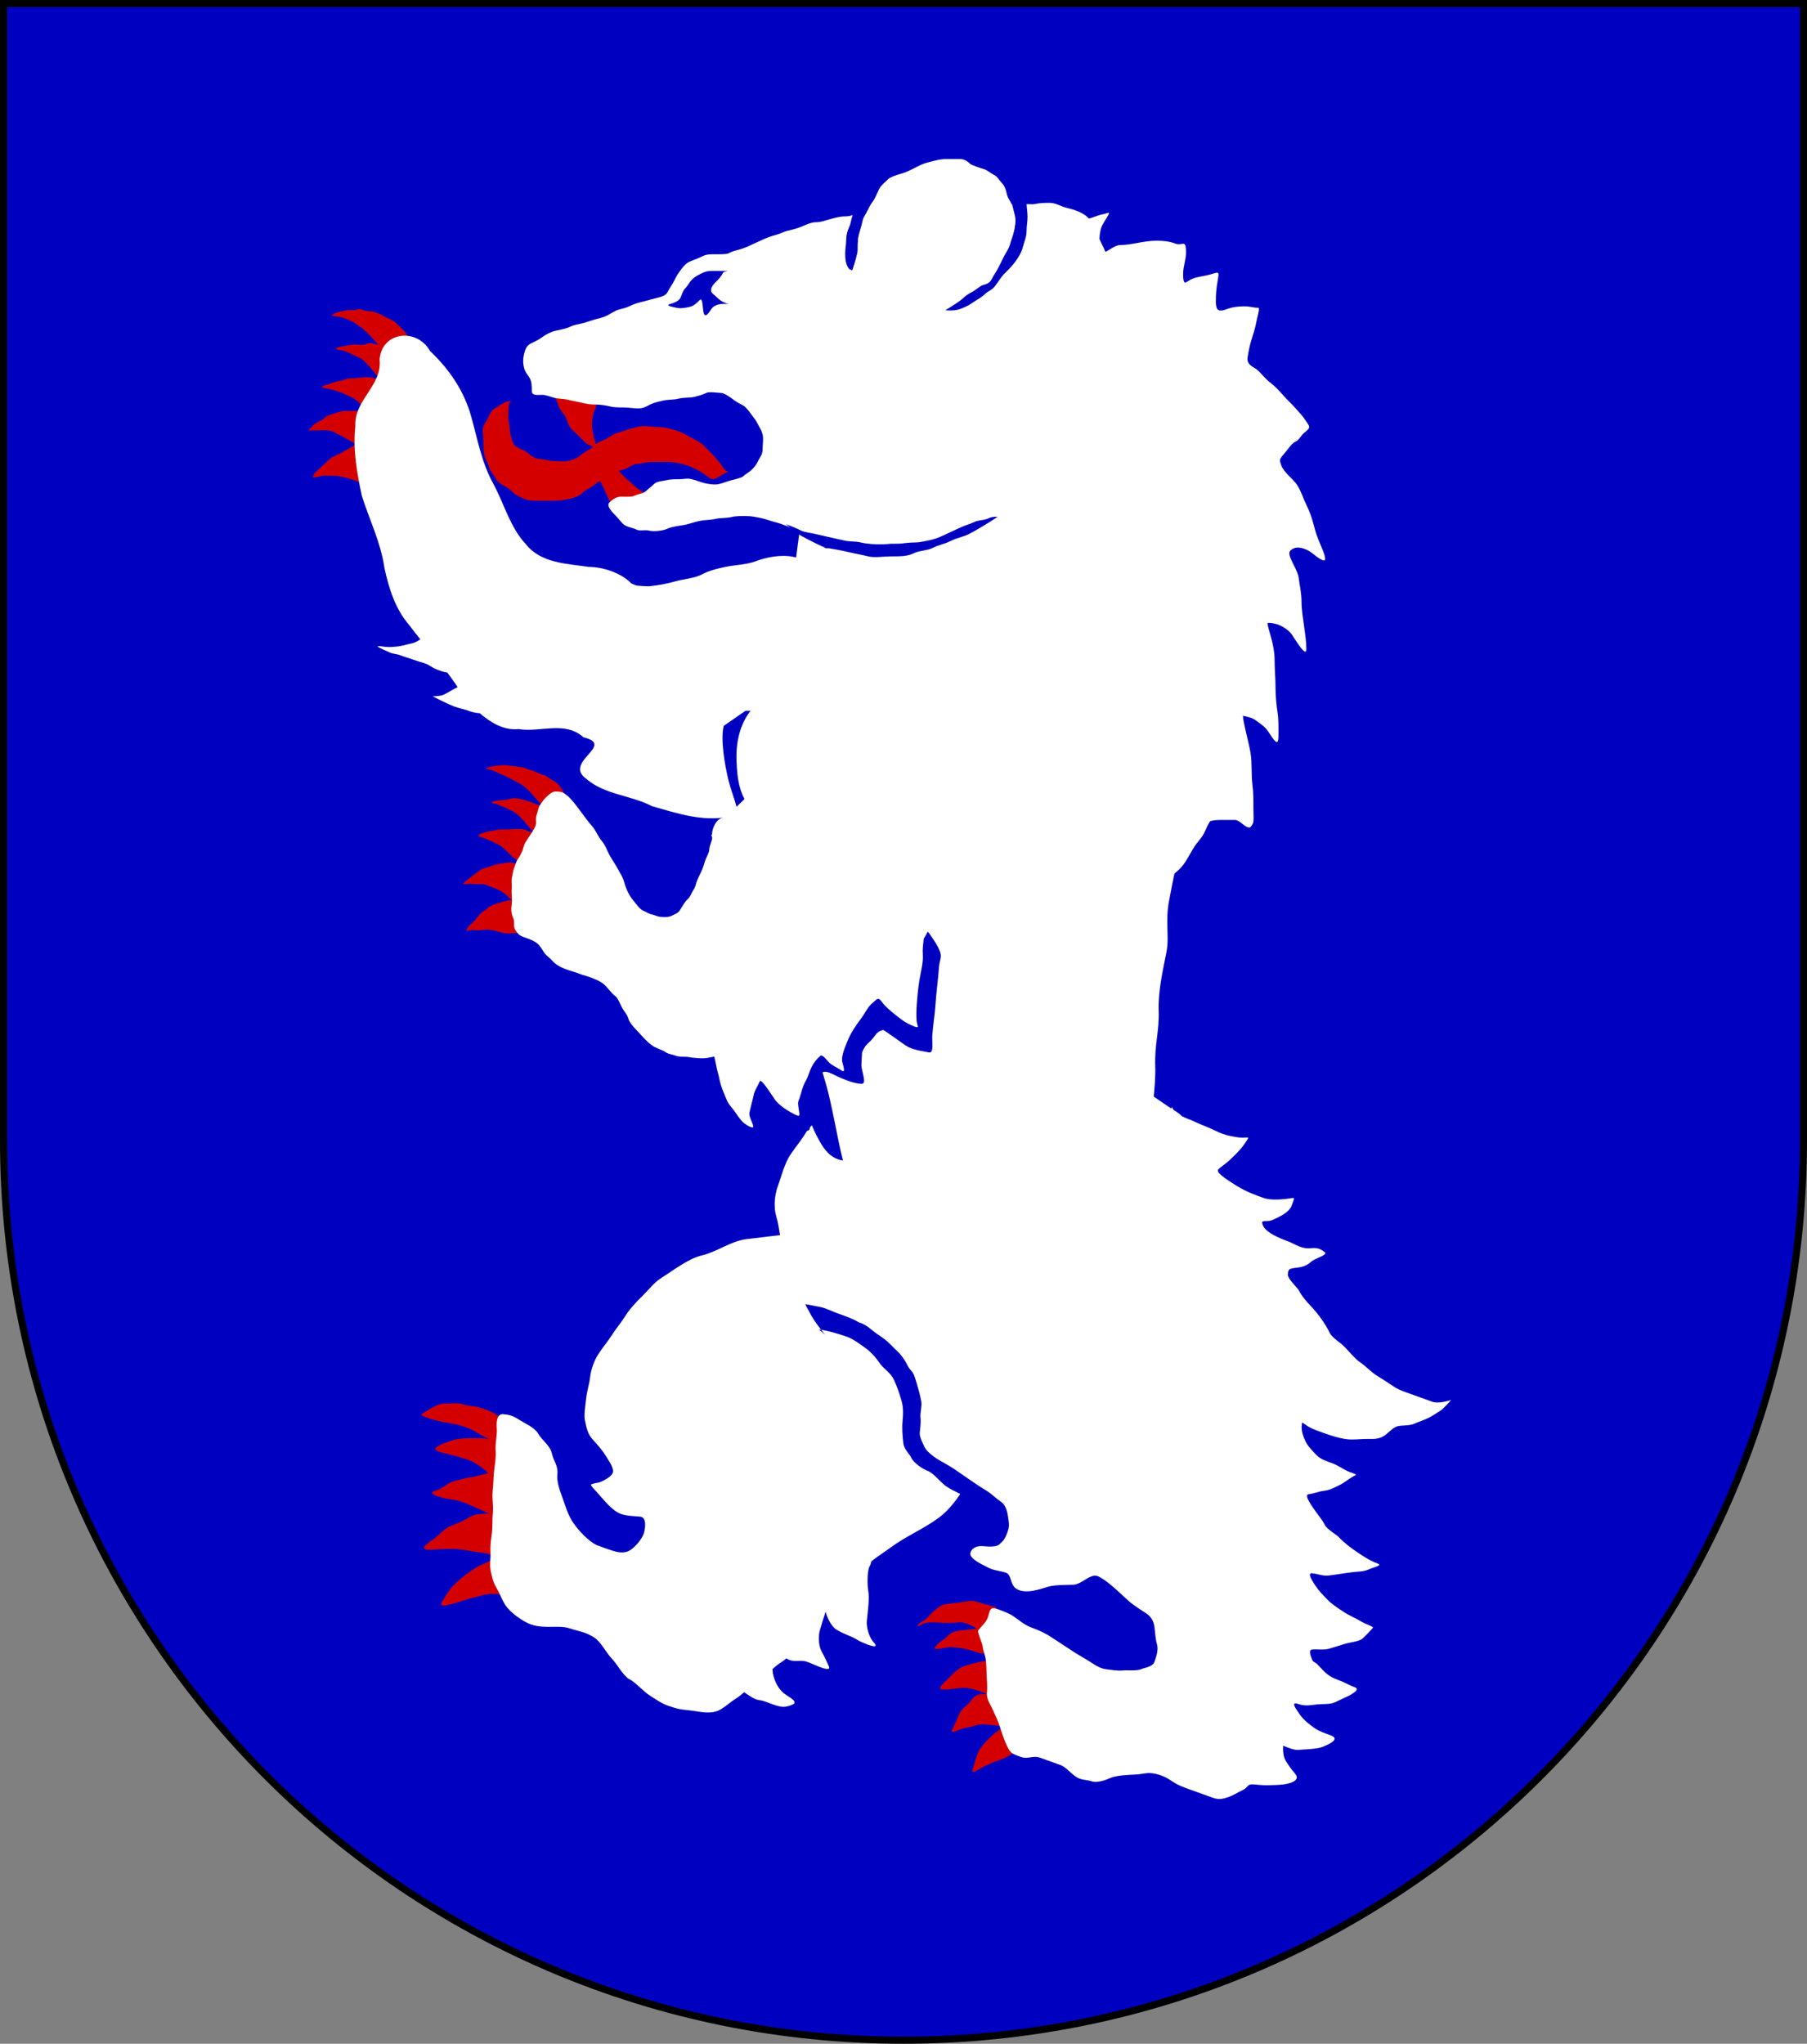 <?xml version="1.0" encoding="UTF-8" standalone="no"?>
<!-- Created with Inkscape (http://www.inkscape.org/) -->

<svg
   xmlns:dc="http://purl.org/dc/elements/1.1/"
   xmlns:cc="http://creativecommons.org/ns#"
   xmlns:rdf="http://www.w3.org/1999/02/22-rdf-syntax-ns#"
   xmlns:svg="http://www.w3.org/2000/svg"
   xmlns="http://www.w3.org/2000/svg"
   xmlns:sodipodi="http://sodipodi.sourceforge.net/DTD/sodipodi-0.dtd"
   xmlns:inkscape="http://www.inkscape.org/namespaces/inkscape"
   width="763"
   height="863"
   id="svg2"
   version="1.1"
   inkscape:version="0.92.2 (5c3e80d, 2017-08-06)"
   sodipodi:docname="Wappen_Haus_Firntrutz.svg">
  <rect width="100%" height="100%" fill="#808080" stroke="none"/>
  <defs
     id="defs4">
    <inkscape:perspective
       sodipodi:type="inkscape:persp3d"
       inkscape:vp_x="0 : 526.18109 : 1"
       inkscape:vp_y="0 : 1000 : 0"
       inkscape:vp_z="744.09448 : 526.18109 : 1"
       inkscape:persp3d-origin="372.04724 : 350.78739 : 1"
       id="perspective10" />
    <inkscape:perspective
       id="perspective2828"
       inkscape:persp3d-origin="0.5 : 0.33333333 : 1"
       inkscape:vp_z="1 : 0.5 : 1"
       inkscape:vp_y="0 : 1000 : 0"
       inkscape:vp_x="0 : 0.5 : 1"
       sodipodi:type="inkscape:persp3d" />
    <inkscape:perspective
       id="perspective2828-7"
       inkscape:persp3d-origin="0.5 : 0.33333333 : 1"
       inkscape:vp_z="1 : 0.5 : 1"
       inkscape:vp_y="0 : 1000 : 0"
       inkscape:vp_x="0 : 0.5 : 1"
       sodipodi:type="inkscape:persp3d" />
    <inkscape:perspective
       id="perspective3640"
       inkscape:persp3d-origin="0.5 : 0.33333333 : 1"
       inkscape:vp_z="1 : 0.5 : 1"
       inkscape:vp_y="0 : 1000 : 0"
       inkscape:vp_x="0 : 0.5 : 1"
       sodipodi:type="inkscape:persp3d" />
    <inkscape:perspective
       id="perspective3670"
       inkscape:persp3d-origin="0.5 : 0.33333333 : 1"
       inkscape:vp_z="1 : 0.5 : 1"
       inkscape:vp_y="0 : 1000 : 0"
       inkscape:vp_x="0 : 0.5 : 1"
       sodipodi:type="inkscape:persp3d" />
    <inkscape:perspective
       id="perspective3693"
       inkscape:persp3d-origin="0.5 : 0.33333333 : 1"
       inkscape:vp_z="1 : 0.5 : 1"
       inkscape:vp_y="0 : 1000 : 0"
       inkscape:vp_x="0 : 0.5 : 1"
       sodipodi:type="inkscape:persp3d" />
    <inkscape:perspective
       id="perspective3720"
       inkscape:persp3d-origin="0.5 : 0.33333333 : 1"
       inkscape:vp_z="1 : 0.5 : 1"
       inkscape:vp_y="0 : 1000 : 0"
       inkscape:vp_x="0 : 0.5 : 1"
       sodipodi:type="inkscape:persp3d" />
    <inkscape:perspective
       id="perspective3747"
       inkscape:persp3d-origin="0.5 : 0.33333333 : 1"
       inkscape:vp_z="1 : 0.5 : 1"
       inkscape:vp_y="0 : 1000 : 0"
       inkscape:vp_x="0 : 0.5 : 1"
       sodipodi:type="inkscape:persp3d" />
    <inkscape:perspective
       id="perspective3763"
       inkscape:persp3d-origin="0.5 : 0.33333333 : 1"
       inkscape:vp_z="1 : 0.5 : 1"
       inkscape:vp_y="0 : 1000 : 0"
       inkscape:vp_x="0 : 0.5 : 1"
       sodipodi:type="inkscape:persp3d" />
    <inkscape:perspective
       id="perspective3792"
       inkscape:persp3d-origin="0.5 : 0.33333333 : 1"
       inkscape:vp_z="1 : 0.5 : 1"
       inkscape:vp_y="0 : 1000 : 0"
       inkscape:vp_x="0 : 0.5 : 1"
       sodipodi:type="inkscape:persp3d" />
    <inkscape:perspective
       id="perspective3814"
       inkscape:persp3d-origin="0.5 : 0.33333333 : 1"
       inkscape:vp_z="1 : 0.5 : 1"
       inkscape:vp_y="0 : 1000 : 0"
       inkscape:vp_x="0 : 0.5 : 1"
       sodipodi:type="inkscape:persp3d" />
    <inkscape:perspective
       id="perspective3841"
       inkscape:persp3d-origin="0.5 : 0.33333333 : 1"
       inkscape:vp_z="1 : 0.5 : 1"
       inkscape:vp_y="0 : 1000 : 0"
       inkscape:vp_x="0 : 0.5 : 1"
       sodipodi:type="inkscape:persp3d" />
    <inkscape:perspective
       id="perspective3841-5"
       inkscape:persp3d-origin="0.5 : 0.33333333 : 1"
       inkscape:vp_z="1 : 0.5 : 1"
       inkscape:vp_y="0 : 1000 : 0"
       inkscape:vp_x="0 : 0.5 : 1"
       sodipodi:type="inkscape:persp3d" />
    <inkscape:perspective
       id="perspective3872"
       inkscape:persp3d-origin="0.5 : 0.33333333 : 1"
       inkscape:vp_z="1 : 0.5 : 1"
       inkscape:vp_y="0 : 1000 : 0"
       inkscape:vp_x="0 : 0.5 : 1"
       sodipodi:type="inkscape:persp3d" />
    <inkscape:perspective
       id="perspective3898"
       inkscape:persp3d-origin="0.5 : 0.33333333 : 1"
       inkscape:vp_z="1 : 0.5 : 1"
       inkscape:vp_y="0 : 1000 : 0"
       inkscape:vp_x="0 : 0.5 : 1"
       sodipodi:type="inkscape:persp3d" />
    <inkscape:perspective
       id="perspective3920"
       inkscape:persp3d-origin="0.5 : 0.33333333 : 1"
       inkscape:vp_z="1 : 0.5 : 1"
       inkscape:vp_y="0 : 1000 : 0"
       inkscape:vp_x="0 : 0.5 : 1"
       sodipodi:type="inkscape:persp3d" />
    <inkscape:perspective
       id="perspective2860"
       inkscape:persp3d-origin="0.5 : 0.33333333 : 1"
       inkscape:vp_z="1 : 0.5 : 1"
       inkscape:vp_y="0 : 1000 : 0"
       inkscape:vp_x="0 : 0.5 : 1"
       sodipodi:type="inkscape:persp3d" />
    <inkscape:perspective
       id="perspective3672"
       inkscape:persp3d-origin="0.5 : 0.33333333 : 1"
       inkscape:vp_z="1 : 0.5 : 1"
       inkscape:vp_y="0 : 1000 : 0"
       inkscape:vp_x="0 : 0.5 : 1"
       sodipodi:type="inkscape:persp3d" />
    <inkscape:perspective
       id="perspective3695"
       inkscape:persp3d-origin="0.5 : 0.33333333 : 1"
       inkscape:vp_z="1 : 0.5 : 1"
       inkscape:vp_y="0 : 1000 : 0"
       inkscape:vp_x="0 : 0.5 : 1"
       sodipodi:type="inkscape:persp3d" />
    <inkscape:perspective
       id="perspective3261"
       inkscape:persp3d-origin="0.5 : 0.33333333 : 1"
       inkscape:vp_z="1 : 0.5 : 1"
       inkscape:vp_y="0 : 1000 : 0"
       inkscape:vp_x="0 : 0.5 : 1"
       sodipodi:type="inkscape:persp3d" />
    <inkscape:perspective
       id="perspective2828-1"
       inkscape:persp3d-origin="0.5 : 0.33333333 : 1"
       inkscape:vp_z="1 : 0.5 : 1"
       inkscape:vp_y="0 : 1000 : 0"
       inkscape:vp_x="0 : 0.5 : 1"
       sodipodi:type="inkscape:persp3d" />
    <inkscape:perspective
       id="perspective3652"
       inkscape:persp3d-origin="0.5 : 0.33333333 : 1"
       inkscape:vp_z="1 : 0.5 : 1"
       inkscape:vp_y="0 : 1000 : 0"
       inkscape:vp_x="0 : 0.5 : 1"
       sodipodi:type="inkscape:persp3d" />
    <inkscape:perspective
       id="perspective3652-2"
       inkscape:persp3d-origin="0.5 : 0.33333333 : 1"
       inkscape:vp_z="1 : 0.5 : 1"
       inkscape:vp_y="0 : 1000 : 0"
       inkscape:vp_x="0 : 0.5 : 1"
       sodipodi:type="inkscape:persp3d" />
    <inkscape:perspective
       id="perspective3652-5"
       inkscape:persp3d-origin="0.5 : 0.33333333 : 1"
       inkscape:vp_z="1 : 0.5 : 1"
       inkscape:vp_y="0 : 1000 : 0"
       inkscape:vp_x="0 : 0.5 : 1"
       sodipodi:type="inkscape:persp3d" />
    <inkscape:perspective
       id="perspective3727"
       inkscape:persp3d-origin="0.5 : 0.33333333 : 1"
       inkscape:vp_z="1 : 0.5 : 1"
       inkscape:vp_y="0 : 1000 : 0"
       inkscape:vp_x="0 : 0.5 : 1"
       sodipodi:type="inkscape:persp3d" />
    <inkscape:perspective
       id="perspective3843"
       inkscape:persp3d-origin="0.5 : 0.33333333 : 1"
       inkscape:vp_z="1 : 0.5 : 1"
       inkscape:vp_y="0 : 1000 : 0"
       inkscape:vp_x="0 : 0.5 : 1"
       sodipodi:type="inkscape:persp3d" />
    <inkscape:perspective
       id="perspective3970"
       inkscape:persp3d-origin="0.5 : 0.33333333 : 1"
       inkscape:vp_z="1 : 0.5 : 1"
       inkscape:vp_y="0 : 1000 : 0"
       inkscape:vp_x="0 : 0.5 : 1"
       sodipodi:type="inkscape:persp3d" />
    <inkscape:perspective
       id="perspective4007"
       inkscape:persp3d-origin="0.5 : 0.33333333 : 1"
       inkscape:vp_z="1 : 0.5 : 1"
       inkscape:vp_y="0 : 1000 : 0"
       inkscape:vp_x="0 : 0.5 : 1"
       sodipodi:type="inkscape:persp3d" />
    <inkscape:perspective
       id="perspective4062"
       inkscape:persp3d-origin="0.5 : 0.33333333 : 1"
       inkscape:vp_z="1 : 0.5 : 1"
       inkscape:vp_y="0 : 1000 : 0"
       inkscape:vp_x="0 : 0.5 : 1"
       sodipodi:type="inkscape:persp3d" />
    <inkscape:perspective
       id="perspective4153"
       inkscape:persp3d-origin="0.5 : 0.33333333 : 1"
       inkscape:vp_z="1 : 0.5 : 1"
       inkscape:vp_y="0 : 1000 : 0"
       inkscape:vp_x="0 : 0.5 : 1"
       sodipodi:type="inkscape:persp3d" />
    <inkscape:perspective
       id="perspective4316"
       inkscape:persp3d-origin="0.5 : 0.33333333 : 1"
       inkscape:vp_z="1 : 0.5 : 1"
       inkscape:vp_y="0 : 1000 : 0"
       inkscape:vp_x="0 : 0.5 : 1"
       sodipodi:type="inkscape:persp3d" />
    <inkscape:perspective
       id="perspective4316-9"
       inkscape:persp3d-origin="0.5 : 0.33333333 : 1"
       inkscape:vp_z="1 : 0.5 : 1"
       inkscape:vp_y="0 : 1000 : 0"
       inkscape:vp_x="0 : 0.5 : 1"
       sodipodi:type="inkscape:persp3d" />
    <inkscape:perspective
       id="perspective2898"
       inkscape:persp3d-origin="0.5 : 0.33333333 : 1"
       inkscape:vp_z="1 : 0.5 : 1"
       inkscape:vp_y="0 : 1000 : 0"
       inkscape:vp_x="0 : 0.5 : 1"
       sodipodi:type="inkscape:persp3d" />
    <inkscape:perspective
       id="perspective3337"
       inkscape:persp3d-origin="0.5 : 0.33333333 : 1"
       inkscape:vp_z="1 : 0.5 : 1"
       inkscape:vp_y="0 : 1000 : 0"
       inkscape:vp_x="0 : 0.5 : 1"
       sodipodi:type="inkscape:persp3d" />
    <inkscape:perspective
       id="perspective3373"
       inkscape:persp3d-origin="0.5 : 0.33333333 : 1"
       inkscape:vp_z="1 : 0.5 : 1"
       inkscape:vp_y="0 : 1000 : 0"
       inkscape:vp_x="0 : 0.5 : 1"
       sodipodi:type="inkscape:persp3d" />
    <inkscape:perspective
       id="perspective3191"
       inkscape:persp3d-origin="0.5 : 0.33333333 : 1"
       inkscape:vp_z="1 : 0.5 : 1"
       inkscape:vp_y="0 : 1000 : 0"
       inkscape:vp_x="0 : 0.5 : 1"
       sodipodi:type="inkscape:persp3d" />
    <inkscape:perspective
       id="perspective3606"
       inkscape:persp3d-origin="0.5 : 0.33333333 : 1"
       inkscape:vp_z="1 : 0.5 : 1"
       inkscape:vp_y="0 : 1000 : 0"
       inkscape:vp_x="0 : 0.5 : 1"
       sodipodi:type="inkscape:persp3d" />
    <inkscape:perspective
       id="perspective5054"
       inkscape:persp3d-origin="0.5 : 0.33333333 : 1"
       inkscape:vp_z="1 : 0.5 : 1"
       inkscape:vp_y="0 : 1000 : 0"
       inkscape:vp_x="0 : 0.5 : 1"
       sodipodi:type="inkscape:persp3d" />
    <inkscape:perspective
       id="perspective5466"
       inkscape:persp3d-origin="0.5 : 0.33333333 : 1"
       inkscape:vp_z="1 : 0.5 : 1"
       inkscape:vp_y="0 : 1000 : 0"
       inkscape:vp_x="0 : 0.5 : 1"
       sodipodi:type="inkscape:persp3d" />
    <inkscape:perspective
       id="perspective5466-3"
       inkscape:persp3d-origin="0.5 : 0.33333333 : 1"
       inkscape:vp_z="1 : 0.5 : 1"
       inkscape:vp_y="0 : 1000 : 0"
       inkscape:vp_x="0 : 0.5 : 1"
       sodipodi:type="inkscape:persp3d" />
    <inkscape:perspective
       id="perspective6147"
       inkscape:persp3d-origin="0.5 : 0.33333333 : 1"
       inkscape:vp_z="1 : 0.5 : 1"
       inkscape:vp_y="0 : 1000 : 0"
       inkscape:vp_x="0 : 0.5 : 1"
       sodipodi:type="inkscape:persp3d" />
    <inkscape:perspective
       id="perspective6821"
       inkscape:persp3d-origin="0.5 : 0.33333333 : 1"
       inkscape:vp_z="1 : 0.5 : 1"
       inkscape:vp_y="0 : 1000 : 0"
       inkscape:vp_x="0 : 0.5 : 1"
       sodipodi:type="inkscape:persp3d" />
  </defs>
  <sodipodi:namedview
     id="base"
     pagecolor="#ffffff"
     bordercolor="#666666"
     borderopacity="1.0"
     inkscape:pageopacity="0.0"
     inkscape:pageshadow="2"
     inkscape:zoom="0.7"
     inkscape:cx="365.83496"
     inkscape:cy="318.03392"
     inkscape:document-units="px"
     inkscape:current-layer="layer1"
     showgrid="true"
     inkscape:window-width="1920"
     inkscape:window-height="1001"
     inkscape:window-x="-9"
     inkscape:window-y="-9"
     inkscape:window-maximized="1"
     inkscape:snap-bbox="true"
     inkscape:bbox-paths="true"
     inkscape:bbox-nodes="true"
     inkscape:snap-bbox-midpoints="true"
     inkscape:snap-bbox-edge-midpoints="true"
     inkscape:object-paths="true"
     inkscape:snap-intersection-paths="true"
     inkscape:object-nodes="true"
     inkscape:snap-smooth-nodes="true"
     inkscape:snap-midpoints="true"
     inkscape:snap-center="true"
     inkscape:snap-object-midpoints="true"
     inkscape:snap-text-baseline="true"
     inkscape:snap-page="true">
    <inkscape:grid
       type="xygrid"
       id="grid2816"
       empspacing="5"
       visible="true"
       enabled="true"
       snapvisiblegridlinesonly="true" />
  </sodipodi:namedview>
  <g
     inkscape:label="Ebene 1"
     inkscape:groupmode="layer"
     id="layer1"
     transform="translate(-1.644,-192.036)">
    <path
       style="fill:#0000c0;fill-opacity:1;stroke:#000000;stroke-width:3;stroke-miterlimit:4;stroke-opacity:1;stroke-dasharray:none"
       d="m 3.144,193.536 0,480 c 0,209.868 170.132,380 380,380 209.868,0 380,-170.132 380,-380 l 0,-480 -760,0 z"
       id="path2850"
       inkscape:export-filename="C:\Users\Morgenstern\Desktop\Alrichsbaum3.png"
       inkscape:export-xdpi="96"
       inkscape:export-ydpi="96" />
    <g
       transform="matrix(1.638,0,0,1.638,1599.459,262.091)"
       id="Bear"
       inkscape:export-filename="C:\Users\Morgenstern\Desktop\Firntrutz.png"
       inkscape:export-xdpi="96"
       inkscape:export-ydpi="96">
      <g
         transform="rotate(47.394,-41.307,-828.044)"
         id="g5770">
        <path
           inkscape:connector-curvature="0"
           d="m 37.188,372.188 c -0.564,0.02 -1.151,0.094 -1.625,0.094 -1.171,0 -2.229,0.287 -3.031,0.688 -0.79,0.395 -1.973,0.658 -2.656,1 -0.812,0.406 -1.545,0.857 -2.188,1.5 -0.355,0.355 -1.277,0.848 -1.688,1.156 -0.606,0.454 -0.87,1.245 -1.312,1.688 -0.642,0.642 -1.192,1.322 -1.531,2 -0.368,0.736 -0.831,1.324 -1,2 -0.094,0.374 -0.144,0.643 -0.156,0.781 -4e-4,0.007 1.3e-4,0.025 0,0.031 1.4e-4,0.006 -4.2e-4,0.026 0,0.031 6.9e-4,0.005 -9.6e-4,0.027 0,0.031 0.003,0.007 0.028,0.026 0.031,0.031 0.003,3.9e-4 0.028,10e-5 0.031,0 0.004,-0.001 0.027,10e-4 0.031,0 0.004,-0.002 0.027,0.002 0.031,0 0.005,-0.003 0.026,-0.028 0.031,-0.031 0.134,-0.086 0.37,-0.293 0.688,-0.531 0.655,-0.491 1.239,-1.041 1.844,-1.344 0.632,-0.316 1.177,-0.495 1.812,-0.812 0.77,-0.385 2.061,-0.531 2.688,-0.688 1.266,-0.317 2.92,-0.344 4.188,-0.344 0.782,0 1.562,0 2.344,0 -0.394,0.319 -0.796,0.648 -1.188,0.844 -0.213,0.106 -0.382,0.268 -0.531,0.438 -0.338,0.398 -0.545,0.934 -0.781,1.406 -0.365,0.729 -1.313,1.292 -1.844,2 -0.647,0.863 -1.033,1.659 -1.688,2.531 -0.297,0.396 -0.6,1.134 -0.594,1.469 0.001,0.013 -0.002,0.051 0,0.062 0.001,0.003 -0.001,0.028 0,0.031 0.002,0.003 0.029,0.029 0.031,0.031 0.004,0.004 0.026,0.028 0.031,0.031 0.003,7.7e-4 0.028,-5.3e-4 0.031,0 0.004,5e-5 0.028,2e-4 0.031,0 0.004,-7.1e-4 0.027,9.7e-4 0.031,0 0.004,-10e-4 0.027,0.002 0.031,0 0.005,-0.002 0.026,-0.029 0.031,-0.031 0.005,-0.002 0.026,0.003 0.031,0 0.121,-0.064 0.307,-0.213 0.531,-0.438 0.793,-0.793 1.758,-1.141 2.656,-1.5 0.718,-0.287 1.779,-0.718 2.344,-1 C 35.637,384.963 37.522,385 38.406,385 c 1.198,0 2.134,0.156 3.344,0.156 1.197,0 1.344,-1.006 1.344,-2.156 -1e-5,-2.086 -0.466,-2.712 -1.344,-4.688 0,-0.005 4.7e-4,-0.026 0,-0.031 -0.001,-0.005 -0.029,-0.027 -0.031,-0.031 -0.002,-0.004 0.003,-0.027 0,-0.031 -0.006,-0.008 -0.023,-0.024 -0.031,-0.031 -0.004,-0.003 -0.026,-0.028 -0.031,-0.031 -0.005,-0.003 -0.026,0.003 -0.031,0 -0.012,-0.006 -0.049,-0.026 -0.062,-0.031 -0.014,-0.005 -0.047,-0.027 -0.062,-0.031 -0.441,-0.114 -1.395,-0.044 -2.312,0.094 0.275,-0.767 0.535,-1.611 0.562,-1.719 0.224,-0.894 0.156,-1.688 0.156,-2.688 0,-0.619 0.033,-0.21 -0.156,-1.156 -0.446,-0.112 -0.897,-0.232 -1.344,-0.344 -0.357,-0.089 -0.78,-0.109 -1.219,-0.094 z m 7,12.469 c -0.457,0.125 -2.907,1.463 -3.438,1.844 -0.724,0.543 -1.123,1.091 -1.688,1.844 -0.651,0.869 -1.16,1.66 -1.844,2.344 -0.647,0.647 -0.914,1.906 -1.5,2.688 -0.628,0.838 -0.732,1.588 -1.188,2.5 -0.246,0.491 -0.523,0.967 -0.656,1.5 -0.003,0.014 0.003,0.05 0,0.062 -9.9e-4,0.006 7.6e-4,0.026 0,0.031 -5.3e-4,0.005 -0.031,0.026 -0.031,0.031 -1.7e-4,0.009 0.031,0.023 0.031,0.031 5.7e-4,0.004 -7.8e-4,0.028 0,0.031 0.001,0.003 -0.001,0.029 0,0.031 0.002,0.002 0.029,0.03 0.031,0.031 0.003,8e-4 0.028,-5.6e-4 0.031,0 0.003,8e-5 0.028,1.5e-4 0.031,0 0.004,-6e-4 0.027,8.2e-4 0.031,0 0.419,-0.122 1.603,-1.254 2.219,-1.562 0.982,-0.491 1.391,-0.9 2.5,-1.344 1.149,-0.46 2.326,-1.103 3.531,-1.344 1.18,-0.236 2.436,-0.156 3.688,-0.156 0.47,0 0.79,-0.181 1,-0.438 0.58,-0.747 0.295,-2.325 0.156,-3.438 -0.087,-0.573 -0.658,-1.129 -0.844,-1.5 l -2,-3.188 c -0.002,-5e-5 -0.029,-1.5e-4 -0.031,0 -0.005,6.9e-4 -0.024,-0.001 -0.031,0 z M 48.875,392 c -0.019,0.003 -0.068,0.023 -0.094,0.031 -0.477,0.171 -1.826,1.019 -2.156,1.312 -0.006,0.005 -0.026,0.026 -0.031,0.031 -0.693,0.693 -1.531,0.968 -2.188,1.844 -0.452,0.602 -1.242,1.429 -1.812,2 -0.586,0.586 -0.816,1.258 -1.188,2 -0.472,0.944 -1.156,2.105 -1.156,3.188 -1e-5,0.897 -0.32,1.625 -0.5,2.344 -0.213,0.851 -0.004,2.11 0,3 0.185,-0.138 1.387,-1.543 1.656,-1.812 0.534,-0.534 0.911,-1.098 1.344,-1.531 0.521,-0.521 1.3,-1.137 2,-1.312 1.027,-0.257 1.787,-0.767 2.844,-1.031 1.141,-0.285 2.131,-0.736 3.188,-1 0.008,-0.002 0.023,0.002 0.031,0 -0.165,0.426 -0.259,0.88 -0.375,1.344 -0.215,0.86 -0.351,1.747 -0.5,2.344 -0.246,0.984 -0.603,1.882 -0.844,2.844 -0.223,0.894 -0.156,1.877 -0.156,2.844 1e-5,0.948 0,1.895 0,2.844 1e-5,0.514 0.114,1.04 0.344,1.5 0.013,0.026 0.017,0.073 0.031,0.094 0.004,0.005 0.028,0.027 0.031,0.031 0.004,0.004 0.028,0.028 0.031,0.031 0.007,0.006 0.024,0.027 0.031,0.031 0.004,0.002 0.027,-0.002 0.031,0 0.004,9.8e-4 0.027,-6.6e-4 0.031,0 0.004,5e-5 0.027,2.5e-4 0.031,0 0.004,-5.5e-4 0.027,8.4e-4 0.031,0 0.004,-0.001 0.027,0.002 0.031,0 0.004,-0.002 0.027,-0.029 0.031,-0.031 0.021,-0.014 0.072,-0.043 0.094,-0.062 0.412,-0.407 0.955,-1.767 1.438,-2.25 0.963,-0.963 1.718,-1.983 2.656,-2.688 0.223,-0.167 0.464,-0.333 0.688,-0.5 0.921,-0.691 2.137,-1.412 3,-1.844 1.141,-0.57 2.051,-1.062 2.844,-1.656 0.005,-0.004 0.027,-0.027 0.031,-0.031 0.002,-0.003 -0.001,-0.029 0,-0.031 0.002,-0.006 0.03,-0.025 0.031,-0.031 4.7e-4,-0.003 -3.1e-4,-0.028 0,-0.031 5.9e-4,-0.44 -0.984,-1.749 -1.062,-1.906 l -5.281,-5.281 c 0.032,-0.017 0.074,-0.05 0.094,-0.062 0.002,-10e-4 -0.002,-0.03 0,-0.031 -0.025,0.003 -0.073,0.019 -0.125,0.031 v 0.062 c -0.325,0.17 -1.105,0.51 -1.75,0.875 l -3.312,-7.469 c -0.004,-0.003 -0.026,-0.03 -0.031,-0.031 -0.005,-5e-5 -0.026,-5.6e-4 -0.031,0 z"
           style="fill:#d40000;fill-rule:evenodd;stroke:none"
           id="path17194" />
        <path
           inkscape:connector-curvature="0"
           d="m 174.969,325.531 c -0.848,0.021 -1.676,0.062 -2.5,0.062 -2.839,-2e-5 -5.138,0.919 -7.719,1.656 -2.78,0.794 -6.396,3.313 -8.688,5.031 -2.491,1.869 -5.145,3.693 -7.719,5.531 -2.501,1.786 -4.573,5.09 -5.688,7.875 -0.946,2.365 -2.904,4.548 -4.188,6.688 -1.054,1.757 -2.183,3.795 -2.656,5.688 -0.555,2.22 -2.363,4.383 -3.344,6.344 -0.992,1.984 -2.177,3.881 -3.531,5.688 -0.03,0.04 -0.064,0.086 -0.094,0.125 -0.025,0.026 -0.037,0.067 -0.062,0.094 -0.008,0.011 -0.023,0.02 -0.031,0.031 -0.681,0.713 -1.381,1.414 -2.125,2.062 -0.072,0.062 -0.146,0.095 -0.219,0.156 -0.019,0.011 -0.043,0.02 -0.062,0.031 -0.236,0.135 -0.49,0.271 -0.75,0.375 -0.164,0.065 -0.317,0.118 -0.469,0.188 -3.623,0.079 -7.905,2.378 -10.531,5.188 -4.45,3.602 -9.039,8.444 -15.281,7.969 -5.925,0.057 -11.288,-2.862 -16.906,-4.312 -6.077,-1.424 -11.257,-4.729 -16.719,-7.531 -6.183,-3.191 -12.86,-4.155 -19.75,-3.688 -6.64,-1.588 -12.138,5.639 -7.219,11.031 5.488,4.005 3.237,11.934 8.406,16.219 3.968,4.562 9.209,7.917 14.406,10.969 5.89,2.748 12.204,4.562 17.594,8.281 4.706,2.749 9.691,5.129 15.25,5.281 1.522,0.161 3.063,0.283 4.594,0.375 -0.247,1.441 -0.478,1.933 -1.156,3.062 -0.491,0.818 -0.864,1.683 -1.5,2.531 -0.443,0.59 -0.993,1.337 -1.5,1.844 -0.713,0.713 -1.233,1.046 -1.844,1.656 -0.015,0.015 -0.045,0.046 -0.062,0.062 -0.004,0.004 -0.028,0.028 -0.031,0.031 -0.003,0.003 -0.028,0.028 -0.031,0.031 4e-5,0.003 -2.6e-4,0.028 0,0.031 -0.003,0.003 -0.027,0.028 -0.031,0.031 0.006,0.006 0.025,0.026 0.031,0.031 0.006,0.006 0.026,0.025 0.031,0.031 0.007,-9e-5 0.029,-1.4e-4 0.031,0 0.007,-1.3e-4 0.024,5.7e-4 0.031,0 0.523,-0.062 2.406,-0.938 3.188,-1.25 0.788,-0.315 1.479,-1.068 2.344,-1.5 1.267,-0.634 2.092,-1.202 3.375,-1.844 1.514,-0.757 2.416,-1.604 4,-2 1.222,-0.305 2.766,-1.036 3.844,-1.844 0.09,-0.068 0.189,-0.15 0.281,-0.219 1.53,0.15 3.048,0.326 4.562,0.594 -0.32,1.113 -0.564,2.288 -0.812,3.281 -0.056,0.223 -0.132,0.464 -0.188,0.688 -0.162,0.649 -1.14,1.853 -1.625,2.344 0.5,-0.127 4.472,-1.674 5.5,-2.188 1.44,-0.72 2.623,-1.655 4,-2.344 0.685,-0.342 1.404,-0.932 1.938,-1.438 0.003,4e-5 0.029,-1.7e-4 0.031,0 3.782,-0.464 7.5,-1.555 9.75,-4.594 4.434,-3.439 6.467,-10.296 12.875,-10.875 7.232,-4.849 1.028,8.208 8.375,6.719 6.278,-0.732 10.878,-5.618 16.688,-7.719 5.593,-3.429 11.798,-6.844 15.312,-12.625 0.007,-0.012 0.024,-0.019 0.031,-0.031 0.005,-0.007 -0.005,-0.025 0,-0.031 0.89,-1.173 1.771,-2.35 2.625,-3.375 2.463,-2.956 4.201,-6.799 7.188,-9.188 4.001,-3.201 6.294,-10.961 8.031,-15.594 1.417,-3.779 2.188,-7.676 2.188,-11.688 0,-3.615 -1.688,-6.918 -1.688,-10.406 0,-3.049 -2.597,-6.703 -4.344,-9.031 -1.281,-1.708 -2.976,-2.819 -4.344,-4.188 -1.835,-1.835 -5.906,-3.85 -8.375,-4.344 -0.387,-0.077 -0.766,-0.1 -1.156,-0.156 -1.969,-0.281 -4.059,-1.007 -6.031,-1.5 -1.761,-0.44 -3.665,-0.454 -5.531,-0.406 z"
           style="fill:#ffffff;fill-opacity:1;fill-rule:evenodd;stroke:none"
           id="path16313" />
      </g>
      <g
         transform="matrix(0.962,0.275,-0.275,0.962,-897.652,-57.043)"
         id="g8407">
        <path
           inkscape:connector-curvature="0"
           d="m 151.94,350.303 c -1.568,-0.408 -2.593,-0.434 -4.041,-0.495 -1.865,-0.078 -2.955,0.467 -4.74,0.392 -1.576,-0.066 -3.523,0.961 -4.59,1.156 -1.203,0.221 -2.95,2.12 -3.642,2.879 -0.621,0.682 -1.056,1.101 -1.166,1.352 -0.002,0.005 -0.008,0.03 -0.01,0.035 -0.002,0.005 -0.009,0.03 -0.01,0.035 -9.5e-4,0.005 -0.009,0.03 -0.01,0.035 -1.5e-4,0.004 0.024,0.041 0.024,0.045 9.8e-4,0.004 -0.011,0.031 -0.01,0.035 0.002,0.004 0.032,0.007 0.034,0.01 0.002,0.003 -0.012,0.032 -0.01,0.035 0.003,0.003 0.031,0.007 0.034,0.01 0.007,0.006 0.016,0.04 0.024,0.045 0.004,0.003 0.029,0.008 0.034,0.01 0.005,0.002 0.029,0.008 0.034,0.01 0.296,0.116 1.028,0.14 2.277,0.192 1.992,0.083 3.87,-0.132 6.136,-0.352 2.262,-0.22 4.392,-0.118 6.549,0.529 1.041,0.313 2.158,0.516 3.293,0.649 -2.542,0.491 -4.537,1.035 -6.845,1.917 -1.723,0.658 -2.63,1.382 -4.323,2.674 -0.979,0.747 -1.401,1.255 -1.417,1.58 -1.2e-4,0.01 0.023,0.035 0.024,0.045 5.2e-4,0.005 -0.011,0.03 -0.01,0.035 0.001,0.005 0.023,0.041 0.024,0.045 0.003,0.009 0.02,0.037 0.024,0.045 0.012,0.02 0.032,0.072 0.048,0.09 0.616,0.598 3.726,0.112 5.683,0.193 0.825,0.035 1.648,0.018 2.474,0.024 2.165,0.017 4.744,0.881 6.621,1.951 -1.406,0.656 -2.919,1.766 -3.87,2.129 -1.506,0.575 -2.746,1.532 -4.233,2.361 -1.295,0.722 -2.283,2.677 -3.435,3.32 -0.555,0.31 -0.856,0.57 -0.962,0.771 -0.008,0.019 -0.049,0.042 -0.054,0.059 -0.001,0.004 -0.009,0.03 -0.01,0.035 -6.2e-4,0.004 0.025,0.041 0.024,0.045 1.7e-4,0.004 -0.01,0.031 -0.01,0.035 0.002,0.008 0.022,0.037 0.024,0.045 0.001,0.004 -0.011,0.031 -0.01,0.035 0.015,0.029 0.056,0.075 0.082,0.1 0.659,0.564 4.063,0.342 5.141,0.144 2.41,-0.443 4.886,0.083 7.33,0.386 1.17,0.145 2.139,0.407 3.017,0.452 -1.81,0.619 -3.261,0.769 -4.933,2.605 -1.216,1.335 -2.506,2.248 -3.776,3.217 -1.358,1.037 -2.487,3.66 -3.475,4.745 -0.87,0.956 -1.327,1.648 -1.455,2.098 -0.01,0.04 -0.035,0.103 -0.04,0.139 -0.002,0.018 -0.019,0.053 -0.02,0.07 7e-5,0.016 0.013,0.065 0.014,0.08 0.003,0.022 0.008,0.06 0.014,0.08 0.002,0.007 0.022,0.039 0.024,0.045 0.006,0.012 0.017,0.034 0.024,0.045 0.004,0.005 0.02,0.04 0.024,0.045 0.009,0.01 0.014,0.036 0.024,0.045 0.01,0.009 0.057,0.013 0.068,0.021 0.024,0.015 0.064,0.054 0.092,0.066 0.007,0.003 0.026,0.008 0.034,0.01 0.023,0.006 0.077,0.026 0.102,0.031 0.026,0.004 0.084,-0.006 0.112,-0.004 0.391,0.021 0.999,-0.126 1.706,-0.396 2.187,-0.835 4.458,-1.594 6.606,-1.989 2.15,-0.395 3.785,-0.382 5.885,-0.767 1.448,-0.266 2.908,0.01 4.099,-0.093 -0.278,0.23 -0.503,0.481 -0.727,0.727 -1.32,1.45 -2.566,2.126 -3.876,3.566 -1.579,1.734 -2.815,3.406 -4.106,5.653 -0.893,1.555 -1.358,3.434 -1.873,5.227 -0.056,0.193 -0.074,0.354 -0.062,0.473 8e-4,0.006 0.023,0.039 0.024,0.045 0.001,0.006 -0.011,0.029 -0.01,0.035 0.003,0.011 0.02,0.035 0.024,0.045 0.002,0.005 0.022,0.041 0.024,0.045 0.003,0.004 0.021,0.041 0.024,0.045 0.003,0.003 0.031,0.007 0.034,0.01 0.004,0.003 0.02,0.042 0.024,0.045 0.004,0.002 0.03,0.008 0.034,0.01 0.004,0.002 0.03,0.008 0.034,0.01 1.008,0.34 5.265,-2.937 7.187,-4.009 1.795,-1.001 3.318,-2.193 5.718,-2.634 1.875,-0.344 3.351,-0.725 4.44,-1.921 2.211,-2.428 -0.969,-5.558 -2.503,-7.26 l 0.43,-2.784 c -0.659,0.259 -2.104,0.882 -3.457,1.724 0.202,-1.833 -1.794,-6.229 -1.883,-6.582 l 2.04,-3.36 c 2e-4,-0.005 0.01,-0.03 0.01,-0.035 -9.7e-4,-0.004 -0.033,-0.006 -0.034,-0.01 -0.002,-0.004 0.013,-0.031 0.01,-0.035 -0.003,-0.004 -0.03,-0.007 -0.034,-0.01 -0.004,-0.003 -0.019,-0.042 -0.024,-0.045 -0.005,-0.003 -0.028,-0.007 -0.034,-0.01 -0.013,-0.006 -0.054,-0.015 -0.068,-0.021 -0.015,-0.005 -0.051,-0.016 -0.068,-0.021 -0.691,-0.157 -2.682,0.066 -4.257,0.386 0.874,-1.013 1.449,-4.762 1.492,-5.833 0.004,-0.25 -0.073,-0.507 -0.116,-0.754 l 1.95,-3.047 c 6.1e-4,-0.015 -0.022,-0.031 -0.024,-0.045 -0.007,-0.028 -0.031,-0.066 -0.048,-0.09 -0.005,-0.006 -0.019,-0.039 -0.024,-0.045 -0.61,-0.55 -4.213,-0.146 -5.913,-0.036 0.216,-0.89 0.155,-2.147 0.188,-2.971 4.8e-4,-0.012 -0.023,-0.032 -0.024,-0.045 -0.002,-0.014 -0.011,-0.064 -0.014,-0.08 -0.123,-0.474 -0.851,-1.486 -0.91,-1.598 l 4.083,-3.125 c -0.273,-0.105 -2.512,-0.716 -5.148,-0.638 1.086,-0.996 1.997,-3.083 2.224,-3.872 -0.596,-0.81 -2.747,-1.544 -4.717,-2.136 -0.248,-0.075 -0.492,-0.157 -0.716,-0.215 z m 15.519,32.549 c 0.112,-0.043 0.185,-0.053 0.245,-0.078 -0.061,0.022 -0.144,0.038 -0.245,0.078 z"
           style="fill:#d40000;fill-rule:evenodd;stroke:none"
           id="path25123" />
        <path
           inkscape:connector-curvature="0"
           d="m 243.329,283.158 c -0.456,-0.127 -0.936,-0.243 -1.373,-0.375 -3.137,-0.942 -5.989,-1.351 -9.083,-1.631 -2.435,-0.221 -4.182,0.231 -6.773,0.122 -3.279,-0.137 -8.03,1.347 -11.006,2.483 -4.474,1.709 -8.849,3.589 -13.263,5.438 -3.721,1.558 -6.389,5.23 -9.875,7.175 -3.229,1.801 -6.07,5.808 -8.405,8.373 -1.552,1.705 -2.385,3.979 -3.459,5.848 -1.243,2.164 -2.297,4.255 -3.001,6.704 -0.47,1.636 -1.332,3.473 -1.839,5.237 -0.534,1.856 -1.492,3.902 -2.063,5.888 -0.534,1.856 -0.656,4.257 -0.338,6.066 0.311,1.767 0.195,3.678 0.534,5.609 0.375,2.134 0.592,4.217 1.248,5.445 0.86,1.611 1.546,3.163 3.398,4.275 1.519,0.912 3.387,2.179 4.392,3.136 1.198,1.139 1.996,1.648 2.701,2.968 0.011,0.022 0.038,0.068 0.048,0.09 0.56,1.392 -2.173,3.639 -2.595,3.875 -0.99,0.552 -1.618,0.815 -1.818,1.043 -0.01,0.013 -0.047,0.047 -0.054,0.059 -0.002,0.004 -0.009,0.031 -0.01,0.035 -7.8e-4,0.004 -0.01,0.031 -0.01,0.035 1.3e-4,0.004 0.024,0.041 0.024,0.045 0.001,0.004 -0.011,0.03 -0.01,0.035 0.003,0.009 0.019,0.036 0.024,0.045 0.005,0.009 0.018,0.036 0.024,0.045 0.004,0.005 0.03,0.005 0.034,0.01 0.204,0.237 0.78,0.58 1.772,1.176 2.247,1.348 5.137,3.66 7.764,3.77 1.621,0.068 3.382,-0.44 4.831,-0.706 0.588,-0.108 1.027,0.172 1.337,0.629 0.617,0.942 0.757,2.617 0.732,3.247 -0.072,1.795 -1.322,4.193 -2.18,5.134 -1.368,1.503 -3.306,1.439 -5.021,1.368 -0.974,-0.041 -2.105,-0.117 -3.233,-0.214 -0.034,-0.003 -0.043,0.018 -0.078,0.014 l -0.102,-0.031 c -0.036,-0.003 -0.076,0.007 -0.112,0.004 l -0.214,-0.027 c -2.15,-0.389 -5.109,-2.099 -7.145,-3.735 -2.045,-1.644 -3.214,-3.683 -4.744,-5.776 -1.215,-1.663 -2.445,-3.443 -2.743,-5.138 -0.416,-2.368 -1.86,-3.002 -2.857,-4.869 -0.966,-1.809 -3.326,-2.521 -4.884,-4.002 -1.273,-1.211 -4.026,-1.55 -5.771,-2.074 -1.905,-0.572 -2.787,-0.461 -4.199,-0.202 -1.89,0.347 -0.85,3.256 -0.504,4.2 0.527,1.44 0.536,3.499 1.248,5.445 0.6,1.641 0.73,3.327 1.031,5.04 0.318,1.811 0.741,3.297 1.041,5.005 0.389,2.213 1.244,3.403 1.623,5.558 0.283,1.61 0.872,3.216 1.131,4.691 0.257,1.46 0.452,3.457 1.031,5.04 0.524,1.434 0.634,3.277 1.438,4.783 0.749,1.403 1.294,2.473 2.51,3.63 1.072,1.02 2.076,2.396 3.248,3.511 1.329,1.264 3.552,2.164 5.264,2.679 2.778,0.835 4.328,0.67 7.09,-0.065 1.688,-0.449 3.592,-1.26 5.668,-1.173 2.58,0.108 3.941,-0.254 6.583,0.54 1.887,0.567 3.94,2.834 5.631,3.848 2.233,1.34 2.983,2.509 5.291,3.746 0.402,0.215 0.86,0.258 1.295,0.389 1.792,0.538 3.698,1.868 5.695,2.468 1.795,0.539 3.593,1.146 5.314,1.218 2.438,0.102 2.901,0.094 5.047,-0.3 1.461,-0.268 2.716,-0.35 4.059,-0.597 1.948,-0.358 3.212,-1.001 4.133,-2.013 1.252,-1.375 1.897,-2.536 2.788,-3.514 0.667,-0.732 1.212,-1.505 1.739,-2.315 1.489,0.52 3.209,1.093 4.336,0.886 2.032,-0.373 5.205,0.752 7.214,-0.368 0.875,-0.488 1.37,-0.881 1.565,-1.195 0.014,-0.024 0.054,-0.071 0.064,-0.094 0.006,-0.015 0.015,-0.055 0.02,-0.07 0.002,-0.007 0.009,-0.028 0.01,-0.035 0.002,-0.015 -0.015,-0.066 -0.014,-0.08 2e-5,-0.007 0.01,-0.028 0.01,-0.035 -0.002,-0.021 -0.009,-0.06 -0.014,-0.08 -0.002,-0.007 -0.022,-0.038 -0.024,-0.045 -0.011,-0.026 -0.031,-0.065 -0.048,-0.09 -0.005,-0.006 -0.019,-0.039 -0.024,-0.045 -0.042,-0.05 -0.112,-0.119 -0.174,-0.166 -0.419,-0.305 -1.26,-0.568 -2.335,-0.891 -2.173,-0.653 -3.754,-2.422 -4.784,-4.35 -0.028,-0.051 -0.207,-0.482 -0.431,-1.075 0.555,-0.881 1.144,-1.733 1.824,-2.479 0.318,-0.349 0.59,-0.759 0.858,-1.18 0.053,0.015 0.117,0.035 0.17,0.051 1.999,0.601 3.148,-0.732 5.147,-0.648 1.467,0.061 4.709,0.697 5.687,0.308 0.038,-0.017 0.102,-0.053 0.132,-0.074 0.007,-0.005 0.038,-0.019 0.044,-0.025 0.012,-0.012 0.044,-0.047 0.054,-0.059 0.009,-0.013 0.014,-0.055 0.02,-0.07 0.002,-0.007 0.008,-0.027 0.01,-0.035 0.003,-0.016 0.02,-0.053 0.02,-0.07 -0.008,-0.105 -0.074,-0.247 -0.182,-0.395 -0.127,-0.174 -1.851,-2.204 -2.691,-3.003 -1.09,-1.037 -1.909,-2.935 -2.096,-4.943 -0.033,-0.359 0.055,-4.884 0.103,-5.38 0.563,1.039 2.255,3.175 3.905,3.67 2.108,0.633 4.15,0.528 6.086,1.109 0.798,0.24 4.04,0.679 4.697,0.276 0.026,-0.018 0.048,-0.073 0.064,-0.094 0.003,-0.006 0.007,-0.029 0.01,-0.035 7.7e-4,-0.003 0.009,-0.032 0.01,-0.035 4.8e-4,-0.006 0.01,-0.028 0.01,-0.035 -0.003,-0.021 -0.004,-0.057 -0.014,-0.08 -0.077,-0.149 -0.311,-0.35 -0.718,-0.594 -1.276,-0.766 -2.864,-2.979 -3.208,-4.937 -0.352,-2.002 -0.914,-5.838 -1.755,-7.414 -0.463,-0.866 -1.779,-4.885 -1.388,-6.244 0.109,-0.379 0.107,-0.815 0.078,-1.301 0.006,-0.009 0.004,-0.026 0.01,-0.035 1.273,-1.736 2.752,-3.413 3.767,-4.733 3.004,-3.905 6.853,-6.922 9.848,-10.815 3.922,-5.098 5.696,-14.353 5.949,-20.689 0.206,-5.147 -2.681,-11.245 -4.649,-15.889 -2.493,-5.881 -7.553,-11.62 -12.08,-15.926 -3.093,-2.942 -5.927,-4.761 -9.366,-6.824 -1.664,-0.998 -3.749,-1.549 -5.727,-2.099 z"
           style="fill:#ffffff;fill-opacity:1;fill-rule:evenodd;stroke:none"
           id="path26007" />
      </g>
      <g
         transform="matrix(0.941,0.339,-0.339,0.941,-538.615,70.741)"
         id="g8402">
        <path
           inkscape:connector-curvature="0"
           d="m -67.375,344.031 c -1.696,0.1 -3.398,0.182 -5.094,0.281 -1.664,0.098 -2.561,0.843 -3.875,1.5 -1.386,0.693 -2.484,1.258 -3.594,1.812 -0.889,0.445 -1.908,1.971 -2.406,2.969 -0.717,1.433 -0.799,2.331 -1.781,3.312 -0.477,0.477 -0.773,1.139 -0.75,1.406 5.1e-4,0.004 -6.6e-4,0.028 0,0.031 9.6e-4,0.003 -0.001,0.028 0,0.031 0.003,0.005 0.028,0.027 0.031,0.031 0.002,0.001 0.029,0.03 0.031,0.031 0.003,2.8e-4 0.028,-2e-5 0.031,0 0.004,-5.1e-4 0.028,7.8e-4 0.031,0 0.004,-10e-4 0.027,-0.03 0.031,-0.031 0.004,-0.002 0.027,0.002 0.031,0 0.005,-0.002 0.026,-0.028 0.031,-0.031 0.17,-0.103 0.427,-0.362 0.812,-0.875 0.005,-0.006 0.026,-0.025 0.031,-0.031 0.654,-0.795 3.104,-1.589 3.875,-1.781 1.582,-0.395 3.414,-1.097 4.781,-1.781 1.272,-0.636 3.577,-0.319 4.906,-0.062 -0.043,0.018 -0.091,0.045 -0.125,0.062 -1.413,0.706 -3.07,1.535 -4.188,2.094 -1.42,0.71 -1.807,1.552 -2.375,2.688 -0.58,1.16 -1.476,1.935 -1.812,3.281 -0.022,0.09 -0.035,0.19 -0.031,0.25 0.002,0.014 0.028,0.05 0.031,0.062 0.002,0.006 -0.002,0.026 0,0.031 0.003,0.005 0.028,0.027 0.031,0.031 0.004,0.004 0.027,0.028 0.031,0.031 0.014,0.007 0.046,0.027 0.062,0.031 0.012,0.002 0.049,-7.1e-4 0.062,0 0.014,4e-5 0.048,10e-4 0.062,0 0.75,-0.093 2.824,-1.684 3.938,-1.906 0.403,-0.081 0.82,-0.213 1.219,-0.312 1.744,-0.436 3.184,-0.594 5.062,-0.594 1.764,2e-5 2.948,-0.522 3.594,-1.812 0.682,-1.364 -0.066,-2.227 -0.594,-3.281 l 1.5,-1.5 c -5e-4,-0.002 6.6e-4,-0.029 0,-0.031 -0.003,-0.003 -0.028,-0.028 -0.031,-0.031 -0.018,-0.011 -0.067,-0.022 -0.094,-0.031 -0.037,-0.011 -0.106,-0.024 -0.156,-0.031 -0.644,-0.077 -2.25,0.085 -3.688,0.344 0.376,-0.678 0.375,-1.736 0.375,-2.906 0,-0.598 0,-1.183 0,-1.781 z m 5.594,12.656 c -0.992,0.158 -3.366,1.198 -3.781,1.406 -1.707,0.854 -2.897,1.767 -4.5,2.969 -1.109,0.832 -1.865,2.512 -2.406,3.594 -0.575,1.15 -1.405,2.934 -1.5,3.312 -0.043,0.173 -0.023,0.302 0,0.406 0.001,0.005 -0.001,0.027 0,0.031 0.002,0.005 -0.002,0.027 0,0.031 0.004,0.008 0.027,0.023 0.031,0.031 0.002,0.004 -0.002,0.028 0,0.031 0.003,0.003 0.029,0.028 0.031,0.031 0.003,0.003 0.028,0.028 0.031,0.031 0.007,0.005 0.024,0.027 0.031,0.031 0.004,0.002 0.027,-0.002 0.031,0 0.859,0.39 4.406,-2 6.156,-2.438 1.752,-0.438 3.686,-0.401 5.594,-0.344 -1.536,0.585 -2.763,0.928 -3.219,2.75 -0.474,1.895 -1.781,2.802 -1.781,4.781 1e-5,1.486 -0.312,2.898 -0.312,4.5 4.6e-4,0.015 -0.001,0.049 0,0.062 0.002,0.013 0.029,0.051 0.031,0.062 0.002,0.005 -0.002,0.026 0,0.031 0.002,0.005 -0.002,0.027 0,0.031 0.005,0.008 0.026,0.025 0.031,0.031 0.003,0.002 0.028,-0.002 0.031,0 0.004,0.002 0.027,0.03 0.031,0.031 0.004,6.5e-4 0.027,-3.2e-4 0.031,0 0.004,0 0.027,3.1e-4 0.031,0 0.02,-0.004 0.071,-0.023 0.094,-0.031 0.578,-0.231 1.926,-1.776 3,-2.312 1.716,-0.858 2.413,-1.955 4.219,-2.406 1.607,-0.402 3.536,-0.876 4.781,-1.188 0.02,-0.005 0.044,-0.025 0.062,-0.031 0.073,-0.028 0.161,-0.077 0.219,-0.125 0.014,-0.012 0.049,-0.049 0.062,-0.062 0.013,-0.014 0.051,-0.047 0.062,-0.062 0.624,-0.859 -0.03,-3.244 -0.125,-3.625 l -0.875,-5.094 c -0.001,-0.005 -0.03,0.004 -0.031,0 -0.002,-0.004 0.003,-0.028 0,-0.031 -0.006,-0.006 -0.024,-0.026 -0.031,-0.031 -0.004,-0.002 -0.027,0.002 -0.031,0 -0.005,-0.002 -0.026,0.001 -0.031,0 -0.006,-10e-4 -0.025,-0.03 -0.031,-0.031 -0.02,-0.001 -0.07,-0.001 -0.094,0 -0.531,0.041 -1.832,0.646 -2.969,1.219 0.031,-1.333 -0.271,-3.082 -0.375,-3.5 -0.213,-0.853 -0.103,-0.974 -0.312,-1.812 L -61.375,356.875 c 0.003,-0.006 -0.002,-0.026 0,-0.031 0.005,-0.016 0.031,-0.049 0.031,-0.062 -4.6e-4,-0.004 -0.03,-0.027 -0.031,-0.031 -0.002,-0.003 0.002,-0.028 0,-0.031 -0.003,-0.003 -0.028,0.003 -0.031,0 -0.007,-0.005 -0.022,-0.028 -0.031,-0.031 -0.005,-0.002 -0.026,10e-4 -0.031,0 -0.006,-0.001 -0.025,8.8e-4 -0.031,0 -0.013,-0.001 -0.048,4e-4 -0.062,0 -0.061,1.8e-4 -0.136,-0.013 -0.219,0 z m 10.688,13.625 c -0.034,0.008 -0.08,0.02 -0.125,0.031 l 0.062,0.094 c 0.092,-0.04 0.148,-0.103 0.188,-0.125 -0.028,0.004 -0.074,-0.012 -0.125,0 z m -0.062,0.125 c -0.772,0.336 -3.189,1.252 -3.938,2 -1.021,1.021 -1.735,2.252 -2.406,3.594 -0.694,1.388 -1.071,2.189 -1.5,3.906 -0.345,1.382 0,3.344 0,4.781 0,0.47 0.036,0.8 0.094,1 0.008,0.025 0.023,0.073 0.031,0.094 0.003,0.007 0.028,0.025 0.031,0.031 0.009,0.017 0.021,0.049 0.031,0.062 0.004,0.004 0.028,0.028 0.031,0.031 0.008,0.006 0.023,0.027 0.031,0.031 0.004,0.002 0.027,-10e-4 0.031,0 0.004,0.001 0.027,-7.6e-4 0.031,0 0.004,4.2e-4 0.027,-9e-5 0.031,0 0.005,-5.7e-4 0.026,8.8e-4 0.031,0 0.005,-10e-4 0.026,0.002 0.031,0 0.015,-0.005 0.047,-0.023 0.062,-0.031 0.016,-0.009 0.046,-0.02 0.062,-0.031 0.387,-0.278 0.951,-1.17 1.562,-1.781 1.35,-1.35 2.089,-2.231 3.906,-3.594 1.242,-0.931 2.101,-2.413 3.281,-3.594 1.128,-1.128 0.585,-3.018 0,-4.188 -0.003,-0.006 0.003,-0.026 0,-0.031 -0.002,-0.006 -0.029,-0.025 -0.031,-0.031 -0.002,-0.006 0.001,-0.025 0,-0.031 -0.002,-0.012 10e-4,-0.05 0,-0.062 -3.1e-4,-0.006 1.2e-4,-0.025 0,-0.031 0.001,-0.131 0.031,-0.275 0.031,-0.406 z"
           style="fill:#d40000;fill-rule:evenodd;stroke:none"
           id="path24239" />
        <path
           inkscape:connector-curvature="0"
           d="m -134.698,292.131 c 1.367,-0.424 4.901,-0.708 7.432,-0.708 1.972,0 4.049,0.747 5.308,1.062 1.802,0.451 3.9,1.687 4.954,2.477 1.444,1.083 3.329,1.205 4.954,2.831 1.416,1.416 2.246,2.523 3.539,4.247 0.998,1.33 1.621,2.946 2.123,4.954 0.441,1.764 1.349,3.759 2.123,5.308 0.751,1.503 2.304,1.95 3.185,2.831 1.098,1.098 3.793,1.769 5.308,1.769 1.331,0 4.219,1.762 5.662,2.123 2.238,0.559 4.683,0.551 6.724,1.062 2.163,0.541 3.304,1.268 5.308,1.769 2.004,0.501 1.677,1.401 2.123,3.185 0.409,1.637 -2.597,2.951 -3.185,3.539 -1.197,1.197 -1.521,1.273 -2.477,3.185 -0.814,1.628 1.297,3.775 1.769,4.247 1.022,1.022 2.677,1.465 3.893,1.769 1.543,0.386 3.708,0 5.308,0 1.537,0 3.057,1.497 3.893,2.123 1.582,1.186 3.138,1.073 4.601,0.708 2.108,-0.527 3.802,-1.193 5.662,-2.123 1.598,-0.799 1.829,-1.829 3.185,-3.185 1.212,-1.212 2.057,-1.703 3.185,-2.831 1.186,-1.186 1.991,-1.859 2.831,-3.539 1.045,-2.089 1.062,-4.234 1.062,-6.724 0,-5.58 -11.165,-8.185 -15.217,-10.617 -9.705,-5.823 -20.111,-10.214 -29.018,-17.34 -5.572,-4.458 -11.548,-8.724 -18.048,-11.324 -3.327,-1.331 -17.161,-2.831 -21.587,-2.831 -3.343,0 -5.604,1.047 -8.493,1.769 -1.648,0.412 -2.123,1.262 -2.123,3.185 0,2.324 1.193,2.608 2.477,3.893 1.148,1.148 4.843,3.62 5.662,3.893"
           style="fill:#0000c0;fill-opacity:1;fill-rule:evenodd;stroke:none"
           id="path32236" />
        <path
           inkscape:connector-curvature="0"
           d="m -91.094,204.875 c -1.141,0.082 -1.916,0.312 -3.219,0.312 -1.777,1e-5 -3.298,0.281 -5.062,0.281 -1.859,2e-5 -3.748,0.312 -5.688,0.312 -1.55,-1e-5 -3.762,0.24 -5.094,0.906 -1.868,0.934 -5.291,0.594 -7.5,0.594 -2.289,0 -5.076,0.355 -7.156,0.875 -1.564,0.391 -2.88,0.501 -4.5,0.906 -1.516,0.379 -2.849,1.3 -3.875,1.812 -1.392,0.696 -2.7,1.793 -3.594,2.688 -1.409,1.409 -2.841,2.841 -4.188,4.188 -1.46,1.46 -2.202,3.232 -3,5.094 -1.239,2.891 -3.292,4.698 -3.906,7.156 -0.585,2.339 -2.415,4.065 -2.969,6.281 -0.832,3.328 -3.529,5.987 -4.188,9.281 -0.448,2.241 -1.285,4.485 -1.812,6.594 -0.663,2.654 -0.312,5.895 -0.312,8.688 0,2.736 0.81,5.653 2.406,7.781 1.602,2.135 2.865,5.289 4.5,7.469 1.095,1.46 3.038,3.35 4.469,4.781 1.311,1.311 1.442,2.317 2.719,3.594 1.15,1.15 0.947,2.064 1.469,2.75 0.028,0.031 0.094,0.095 0.125,0.125 1.655,-0.261 3.314,-0.52 4.969,-0.781 1.593,-0.251 3.476,0 5.094,0 1.934,0 3.814,-0.062 5.688,0.312 0.196,0.039 0.394,0 0.594,0 1.807,10e-6 3.485,0.863 4.781,1.188 1.595,0.399 3.054,0.777 4.5,1.5 2.079,1.039 2.774,1.112 4.5,2.406 1.227,0.92 1.438,1.469 2.688,2.094 1.021,0.511 1.786,1.766 2.688,2.969 0.978,1.304 1.593,2.238 2.406,3.594 0.59,0.983 0.695,2.921 1.188,3.906 0.597,1.195 0.922,2.812 1.188,3.875 0.239,0.954 1.936,2.53 2.406,3 0.926,0.926 3.319,1.607 4.188,1.781 1.617,0.323 3.555,0.6 4.781,0.906 1.691,0.423 3.033,0.821 4.5,1.188 1.773,0.443 3.237,0.854 5.062,1.219 2.069,0.414 3.082,1.067 4.812,1.5 1.514,0.379 2.584,2.199 2.969,2.969 0.789,1.578 1.219,1.964 1.219,3.906 0,1.958 -0.327,2.436 -0.906,3.594 -0.483,0.915 -2.438,1.492 -3.594,1.781 -1.366,0.342 -2.688,1.125 -2.688,2.688 1e-5,1.75 4.58,1.935 5.375,2.094 1.614,0.323 3.39,-0.281 5.094,-0.281 0.223,0 0.437,0.078 0.625,0.188 0.999,0.609 1.651,2.493 3.25,2.812 2.658,0.532 5.571,-1.866 7.5,-3.312 1.332,-0.999 4.356,-2.043 5.969,-2.688 1.246,-0.498 2.47,-2.47 3,-3 1.247,-1.247 1.607,-1.45 3.906,-0.875 2.44,0.61 5.335,1.99 7.781,2.969 1.848,0.739 3.881,1.126 5.375,1.5 1.599,0.4 2.584,1.293 3.281,2.688 0.724,1.448 1.331,2.889 2.094,3.906 0.844,1.125 0.906,2.999 0.906,4.5 0,0.225 -0.061,0.453 -0.156,0.656 -0.498,1.019 -2.001,1.782 -2.531,2.312 -0.006,0.006 -0.025,0.026 -0.031,0.031 -0.774,0.714 -3.364,1.385 -4.156,1.781 -1.266,0.633 -3.056,0.905 -4.188,1.188 -1.711,0.428 -3.921,-0.297 -5.406,-0.594 -1.644,-0.329 -2.796,-0.488 -4.469,-0.906 -2.147,-0.537 -4.091,-0.953 -6.281,-1.5 -1.814,-0.454 -3.832,-0.594 -5.688,-0.594 -1.795,0 -3.812,-0.789 -5.406,-1.188 -1.246,-0.312 -2.837,-0.312 -4.469,-0.312 -0.374,0 -0.685,0.055 -0.906,0.125 -0.047,0.016 -0.116,0.043 -0.156,0.062 -0.071,0.035 -0.157,0.079 -0.219,0.125 -0.008,0.008 -0.027,0.028 -0.031,0.031 -0.005,0.004 -0.027,0.027 -0.031,0.031 -0.005,0.011 -0.026,0.051 -0.031,0.062 -0.006,0.005 -0.026,0.026 -0.031,0.031 -0.005,0.011 -0.026,0.051 -0.031,0.062 -0.007,0.013 -0.025,0.049 -0.031,0.062 -0.006,0.011 -0.026,0.052 -0.031,0.062 -0.006,0.011 -0.026,0.052 -0.031,0.062 -0.142,0.516 0.031,1.307 0.031,2.281 0,1.263 -0.922,2.812 -1.188,3.875 -0.006,0.006 -0.025,0.026 -0.031,0.031 -3.1e-4,0.004 3e-5,0.027 0,0.031 0.002,0.002 0.024,0.024 0.031,0.031 -1.5e-4,0.003 2e-5,0.029 0,0.031 0.184,0.644 2.131,2.7 2.375,3.188 0.703,1.407 1.44,1.974 2.094,3.281 0.645,1.29 1.131,2.672 1.5,3.594 0.472,1.18 1.127,2.415 1.5,3.906 0.435,1.739 1.535,2.41 2.688,3.562 1.257,1.257 2.64,2.634 3.594,3.906 1.141,1.521 2.212,2.806 3.281,3.875 1.352,1.352 1.699,1.5 4.188,1.5 2.342,-10e-6 2.715,-1.5 5.094,-1.5 1.795,1e-5 3.611,0 5.406,0 1.383,1e-5 3.233,1.113 4.781,1.5 1.579,0.395 2.874,-0.281 4.188,-0.281 1.454,1e-5 3.381,-1.599 4.188,-2.406 1.091,-1.091 4.281,-2.437 5.688,-3 1.786,-0.714 2.46,-1.427 3.875,-1.781 1.742,-0.435 3.662,-0.358 5.094,0 1.459,0.365 2.525,0.594 4.5,0.594 1.895,-10e-6 3.792,0 5.688,0 2.529,-10e-6 3.297,0.137 5.062,-1.188 1.51,-1.133 1.995,-1.995 3.312,-3.312 1.267,-1.267 0.279,-1.851 2.375,-2.375 0.399,-0.1 0.82,-0.213 1.219,-0.312 1.583,-0.396 3.146,-1.083 4.188,-1.5 1.537,-0.615 2.845,-1.345 3.594,-2.094 0.583,-0.583 0.721,-1.036 0.625,-1.406 2.3e-4,-0.003 -3e-5,-0.029 0,-0.031 -0.016,-0.037 -0.049,-0.097 -0.062,-0.125 -0.015,-0.029 -0.043,-0.091 -0.062,-0.125 -0.003,-0.003 -0.028,-0.029 -0.031,-0.031 -0.038,-0.048 -0.087,-0.116 -0.125,-0.156 -0.016,-0.016 -0.046,-0.047 -0.062,-0.062 -0.516,-0.472 -1.443,-0.856 -2.094,-1.344 -1.629,-1.222 -2.188,-1.376 -3,-3 -0.272,-0.543 -0.477,-1.128 -0.656,-1.719 1.511,0.085 3.198,0.151 4.25,-0.375 1.026,-0.513 2.008,-0.848 3.312,-1.5 1.443,-0.722 1.788,-0.913 2.969,-2.094 0.516,-0.516 1.131,-1.181 1.312,-1.719 0.011,-0.034 0.024,-0.092 0.031,-0.125 0.005,-0.024 -0.003,-0.07 0,-0.094 0.002,-0.023 4.3e-4,-0.071 0,-0.094 -8.1e-4,-0.015 0.002,-0.048 0,-0.062 -0.002,-0.014 0.004,-0.049 0,-0.062 -0.004,-0.014 -0.026,-0.049 -0.031,-0.062 -0.006,-0.013 -0.024,-0.05 -0.031,-0.062 -0.015,-0.025 -0.042,-0.071 -0.062,-0.094 -0.005,-0.006 -0.025,-0.026 -0.031,-0.031 -0.006,-0.005 -0.025,-0.026 -0.031,-0.031 -0.02,-0.015 -0.07,-0.049 -0.094,-0.062 -0.213,-0.117 -0.571,-0.188 -1.062,-0.188 -1.517,0 -3.079,-0.004 -4.188,-0.281 -1.705,-0.426 -3.755,-1.113 -5.062,-2.094 -0.456,-0.342 -1.669,-1.118 -2.094,-1.688 -0.033,-0.046 -0.072,-0.113 -0.094,-0.156 -0.006,-0.014 -0.026,-0.049 -0.031,-0.062 -0.004,-0.014 0.003,-0.049 0,-0.062 -0.001,-0.007 -0.031,-0.025 -0.031,-0.031 -6.6e-4,-0.013 -9.7e-4,-0.05 0,-0.062 9e-4,-0.006 0.03,-0.025 0.031,-0.031 0.002,-0.006 -0.002,-0.026 0,-0.031 0.008,-0.016 0.019,-0.047 0.031,-0.062 0.004,-0.005 0.026,-0.026 0.031,-0.031 0.011,-0.009 0.05,-0.023 0.062,-0.031 0.154,-0.091 0.432,-0.156 0.875,-0.156 1.738,0 2.864,-0.682 4.5,-1.5 1.305,-0.653 3.191,-1.097 4.188,-2.094 0.942,-0.942 1.719,-1.719 2.688,-2.688 0.106,-0.106 1.269,-1.332 1.469,-2.094 0.008,-0.035 0.027,-0.093 0.031,-0.125 0.002,-0.024 7.1e-4,-0.071 0,-0.094 -0.001,-0.015 0.002,-0.049 0,-0.062 -0.003,-0.014 -0.027,-0.05 -0.031,-0.062 -0.018,-0.044 -0.058,-0.091 -0.094,-0.125 -0.006,-0.005 -0.025,-0.027 -0.031,-0.031 -0.013,-0.008 -0.048,-0.024 -0.062,-0.031 -0.023,-0.01 -0.067,-0.024 -0.094,-0.031 -0.075,-0.019 -0.175,-0.031 -0.281,-0.031 -1.365,0 -3.026,-0.313 -4.188,-0.312 -1.739,0 -3.213,-0.122 -4.781,-0.906 -0.798,-0.399 -1.608,-0.789 -2.406,-1.188 l -1.156,-0.281 -0.031,-0.031 c -0.145,-0.145 -1.163,-1.112 -1.438,-1.875 -0.002,-0.005 0.003,-0.025 0,-0.031 -0.006,-0.013 -0.025,-0.048 -0.031,-0.062 -0.003,-0.007 -0.029,-0.025 -0.031,-0.031 -0.002,-0.006 0.001,-0.026 0,-0.031 -8.1e-4,-0.011 -7.5e-4,-0.05 0,-0.062 1.3e-4,-0.004 7e-5,-0.028 0,-0.031 -0.002,-0.024 0,-0.071 0,-0.094 3.9e-4,-0.011 4.9e-4,-0.045 0,-0.062 4e-5,-0.004 -2e-4,-0.028 0,-0.031 0.007,-0.027 0.023,-0.07 0.031,-0.094 0.006,-0.013 0.024,-0.05 0.031,-0.062 0.007,-0.012 0.02,-0.045 0.031,-0.062 0.003,-0.004 0.029,-0.028 0.031,-0.031 0.005,-0.005 0.026,-0.026 0.031,-0.031 0.005,-0.006 0.026,-0.026 0.031,-0.031 0.024,-0.017 0.065,-0.046 0.094,-0.062 1.209,-0.605 2.928,-0.837 4.188,-1.781 0.935,-0.701 2.314,-1.727 3.594,-2.688 0.745,-0.559 2.945,-1.579 3.562,-2.656 0.009,-0.017 0.023,-0.045 0.031,-0.062 0.07,-0.141 1.431,-2.95 1.531,-3.5 9.6e-4,-0.008 -2.8e-4,-0.025 0,-0.031 -5e-5,-0.003 2.5e-4,-0.029 0,-0.031 -0.004,2.2e-4 -0.028,-8e-5 -0.031,0 -0.972,-0.243 -2.017,-0.116 -3,-0.312 -1.875,-0.375 -3.833,-0.443 -5.688,-0.906 -1.642,-0.411 -3.352,-0.785 -4.781,-1.5 -1.558,-0.779 -2.818,-1.348 -4.188,-2.375 -0.652,-0.489 -1.883,-1.394 -2.188,-2.031 -0.004,-0.011 -0.027,-0.049 -0.031,-0.062 -0.003,-0.008 0.002,-0.026 0,-0.031 1.1e-4,-0.011 -3.8e-4,-0.052 0,-0.062 -0.003,-0.003 -0.028,-0.028 -0.031,-0.031 -1.3e-4,-0.016 3.5e-4,-0.053 0,-0.062 1.1e-4,-0.01 -1.6e-4,-0.046 0,-0.062 0.005,-0.011 0.025,-0.052 0.031,-0.062 0.005,-0.011 0.026,-0.052 0.031,-0.062 0.006,-0.006 0.026,-0.026 0.031,-0.031 0.014,-0.015 0.041,-0.041 0.062,-0.062 0.004,-0.004 0.027,-0.028 0.031,-0.031 0.016,-0.008 0.051,-0.025 0.062,-0.031 0.014,-0.007 0.045,-0.026 0.062,-0.031 0.046,-0.013 0.108,-0.019 0.156,-0.031 1.479,-0.37 2.809,-0.217 4.188,-0.906 1.526,-0.763 3.829,-2.071 5.688,-3 1.064,-0.532 2.405,-0.905 3.594,-2.094 0.444,-0.444 1.721,-1.279 1.969,-1.75 0.006,-0.012 0.024,-0.046 0.031,-0.062 -10e-6,-0.003 1.2e-4,-0.028 0,-0.031 2.5e-4,-0.002 9e-5,-0.025 0,-0.031 -7e-5,-0.002 -7e-5,-0.025 0,-0.031 6e-5,-0.003 -1.6e-4,-0.028 0,-0.031 -0.005,-0.005 -0.025,-0.026 -0.031,-0.031 -0.006,-0.007 -0.024,-0.025 -0.031,-0.031 -0.005,-0.006 -0.026,-0.026 -0.031,-0.031 -0.003,3.1e-4 -0.028,-9e-5 -0.031,0 -0.011,-0.006 -0.051,-0.026 -0.062,-0.031 -0.08,-0.02 -0.209,-0.031 -0.344,-0.031 -1.905,0 -3.612,-0.395 -5.656,-0.906 -2.088,-0.522 -4.003,-1.095 -6,-2.094 -0.91,-0.455 -3.472,-0.822 -4.469,-1.75 -0.008,-0.007 -0.024,-0.024 -0.031,-0.031 -0.926,-0.926 -2.9,-2.034 -4.188,-3 -0.336,-0.252 -1.862,-1.281 -2.438,-2.094 -0.044,-0.065 -0.094,-0.157 -0.125,-0.219 -0.015,-0.03 -0.05,-0.096 -0.062,-0.125 -0.009,-0.029 -0.025,-0.092 -0.031,-0.125 -9.5e-4,-0.012 -4e-5,-0.045 0,-0.062 2.2e-4,-0.008 -4e-4,-0.026 0,-0.031 0.005,-0.011 0.025,-0.052 0.031,-0.062 0.005,-0.017 0.025,-0.042 0.031,-0.062 0.001,-0.004 -0.002,-0.028 0,-0.031 0.029,-0.036 0.087,-0.097 0.125,-0.125 0.02,-0.013 0.067,-0.047 0.094,-0.062 1.185,-0.592 2.243,-1.575 3.281,-2.094 1.61,-0.805 2.197,-1.604 3.281,-2.688 0.824,-0.824 1.258,-1.573 2.094,-2.688 0.555,-0.74 0.993,-1.122 1.062,-1.312 -10e-6,-0.003 9e-5,-0.028 0,-0.031 1.4e-4,-0.003 8e-5,-0.029 0,-0.031 4e-5,-0.003 -1.1e-4,-0.028 0,-0.031 -0.003,-0.004 -0.027,-0.028 -0.031,-0.031 -0.004,2e-4 -0.028,-6e-5 -0.031,0 -0.005,-0.002 -0.025,0.002 -0.031,0 -0.013,-0.004 -0.047,-0.028 -0.062,-0.031 -0.23,-0.041 -0.715,-0.031 -1.5,-0.031 -1.671,0 -3.352,-0.594 -4.781,-0.594 -1.571,0 -3.483,0.056 -4.781,-0.594 -1.317,-0.658 -2.927,-1.427 -3.906,-2.406 -0.69,-0.69 -2.092,-2.178 -2.375,-3.875 -0.022,-0.134 -0.04,-0.273 -0.062,-0.406 0.117,0.029 0.226,0.064 0.344,0.094 0.399,0.1 0.82,0.213 1.219,0.312 1.219,0.305 2.851,0.281 4.469,0.281 2.228,0 4.491,-0.068 6.594,-0.594 1.131,-0.283 2.665,-1.016 3.875,-1.5 1.835,-0.734 2.927,-0.833 4.188,-2.094 1.053,-1.053 1.517,-2.974 2.719,-3.875 0.762,-0.571 2.937,-1.156 3.875,-2.094 0.772,-0.772 1.68,-1.398 2.688,-2.406 0.919,-0.919 1.71,-1.978 2.688,-3.281 0.003,-0.003 0.028,-0.028 0.031,-0.031 0.285,-0.449 1.378,-2.966 1.469,-3.25 -0.937,0.701 -2.927,2.062 -4.469,2.062 -1.696,0 -3.398,0 -5.094,0 -1.892,0 -3.89,0.09 -5.375,-0.281 -1.537,-0.384 -3.403,-0.849 -5.094,-1.188 -1.901,-0.38 -3.493,-1.334 -5.406,-1.812 -1.387,-0.347 -3.199,-1.443 -5.062,-2.375 -1.31,-0.655 -3.822,-1.104 -4.812,-2.094 -1.748,-1.748 -4.585,-3.668 -6.875,-4.812 -1.048,-0.524 -3.1,-1.6 -4.188,-2.688 -0.596,-0.569 -3.044,-1.57 -3.906,-2.531 -0.065,-0.075 -0.144,-0.175 -0.188,-0.25 -0.009,-0.017 -0.023,-0.046 -0.031,-0.062 -0.001,-0.003 0.001,-0.027 0,-0.031 -0.004,-0.013 -0.027,-0.051 -0.031,-0.062 -0.003,-0.003 -0.028,-0.028 -0.031,-0.031 10e-6,-0.003 -2.1e-4,-0.028 0,-0.031 -0.347,-1.387 -0.26,-1.495 1.5,-2.375 1.124,-0.562 2.303,-1.294 3,-2.688 0.477,-0.955 2.333,-2.301 2.688,-3.062 0.01,-0.024 0.024,-0.071 0.031,-0.094 0.002,-0.006 -0.003,-0.024 0,-0.031 0.006,-0.017 0.028,-0.049 0.031,-0.062 0,-0.003 1.1e-4,-0.028 0,-0.031 1.2e-4,-0.003 0,-0.028 0,-0.031 -0.006,-0.014 -0.025,-0.05 -0.031,-0.062 -0.005,-0.011 -0.025,-0.052 -0.031,-0.062 -0.004,-0.005 -0.027,-0.026 -0.031,-0.031 -0.004,-0.004 -0.023,-0.023 -0.031,-0.031 -0.011,-0.005 -0.051,-0.026 -0.062,-0.031 -0.046,-0.023 -0.122,-0.046 -0.188,-0.062 -0.678,-0.17 -1.652,-0.69 -3.594,0.281 -2.198,1.099 -4.274,0.312 -6.562,0.312 -1.743,0 -5.546,-0.171 -6.875,-1.5 -0.219,-0.219 -0.401,-0.414 -0.5,-0.562 -0.005,-0.011 -0.026,-0.052 -0.031,-0.062 -0.019,-0.036 -0.048,-0.093 -0.062,-0.125 -0.006,-0.011 -0.026,-0.052 -0.031,-0.062 2e-5,-0.003 -1.7e-4,-0.028 0,-0.031 -1.4e-4,-0.017 3.3e-4,-0.054 0,-0.062 5e-5,-0.003 6e-5,-0.025 0,-0.031 -5e-5,-0.003 1.1e-4,-0.028 0,-0.031 0.005,-0.011 0.025,-0.052 0.031,-0.062 -1e-4,-0.003 3.2e-4,-0.028 0,-0.031 0.006,-0.006 0.026,-0.026 0.031,-0.031 0.004,-0.004 0.027,-0.027 0.031,-0.031 0.004,-0.004 0.027,-0.027 0.031,-0.031 0.011,-0.005 0.051,-0.026 0.062,-0.031 0.416,-0.273 1.43,-0.43 2.219,-1.219 1.24,-1.24 3.281,-3.156 3.281,-5.062 0,-1.03 0.036,-1.627 -0.031,-1.875 10e-5,-0.003 -3.3e-4,-0.028 0,-0.031 6e-5,-0.003 -2.3e-4,-0.028 0,-0.031 -0.008,-0.008 -0.028,-0.027 -0.031,-0.031 -0.005,-0.006 -0.026,-0.026 -0.031,-0.031 -0.004,1.4e-4 -0.028,-5e-5 -0.031,0 -0.007,1.2e-4 -0.029,1.8e-4 -0.031,0 -0.004,5e-5 -0.027,-2.6e-4 -0.031,0 -0.007,-1.4e-4 -0.029,-3.3e-4 -0.031,0 -0.239,0.045 -0.693,0.346 -1.562,0.781 -1.486,0.743 -3.901,1.813 -5.688,1.812 -0.499,0 -1.001,1e-5 -1.5,0 -2.681,0 -4.967,-0.281 -7.469,-0.906 -0.599,-0.15 -3.367,-0.694 -4.281,-1.438 -0.007,-0.006 -0.024,-0.025 -0.031,-0.031 -0.007,-0.006 -0.025,-0.025 -0.031,-0.031 -0.062,-0.063 -0.119,-0.147 -0.156,-0.219 -0.003,-0.003 -0.028,-0.028 -0.031,-0.031 4e-5,-0.003 -2.5e-4,-0.028 0,-0.031 9e-5,-0.007 9e-5,-0.029 0,-0.031 2.2e-4,-0.011 1.4e-4,-0.044 0,-0.062 0,-0.008 -1.8e-4,-0.026 0,-0.031 -6.4e-4,-0.019 6.4e-4,-0.071 0,-0.094 9e-5,-0.003 1e-4,-0.025 0,-0.031 0.008,-0.016 0.025,-0.05 0.031,-0.062 0.551,-1.102 1.223,-1.821 1.812,-3 0.844,-1.688 1.841,-3.551 2.375,-5.688 0.163,-0.653 0.261,-1.074 0.281,-1.312 0.002,-0.026 3.4e-4,-0.072 0,-0.094 -1.7e-4,-0.003 -1.1e-4,-0.025 0,-0.031 -2.9e-4,-0.002 -1.7e-4,-0.025 0,-0.031 4e-5,-0.003 -1.2e-4,-0.028 0,-0.031 5e-5,-0.003 -1.8e-4,-0.028 0,-0.031 -0.002,1.7e-4 -0.024,5e-5 -0.031,0 7e-5,-0.003 -2.6e-4,-0.028 0,-0.031 -0.004,2e-4 -0.028,-6e-5 -0.031,0 -0.006,-0.006 -0.026,-0.025 -0.031,-0.031 -0.004,-2.2e-4 -0.028,2e-5 -0.031,0 -0.268,0.036 -0.89,0.457 -1.938,0.719 -1.122,0.281 -3.08,0.594 -4.5,0.594 -1.455,0 -3.246,-0.313 -4.5,-0.312 -1.68,0 -3.496,-0.281 -5.062,-0.281 -0.571,0 -1.185,-0.048 -1.781,-0.125 -0.002,2.7e-4 -0.024,9e-5 -0.031,0 -0.684,-0.365 -1.612,-0.594 -2.5,-0.781 -0.003,3e-5 -0.028,-3.7e-4 -0.031,0 -0.003,-0.003 -0.029,-0.028 -0.031,-0.031 -0.258,-0.159 -0.504,-0.348 -0.719,-0.562 l 0.031,0.438 c -0.227,-0.048 -0.426,-0.106 -0.625,-0.156 -2.357,-0.589 -4.556,-1.194 -6.906,-1.781 -1.492,-0.373 -3.207,-0.594 -4.781,-0.594 -1.596,10e-6 -3.185,0 -4.781,0 -1.55,10e-6 -2.718,-0.312 -4.5,-0.312 -0.218,0 -0.402,-0.008 -0.594,0 -0.084,0.004 -0.17,-0.005 -0.25,0 -0.038,0.002 -0.088,-0.003 -0.125,0 z m -50.375,82.469 c -0.24,0.038 -0.479,0.087 -0.719,0.125 l 1.281,0.312 c -0.255,-0.136 -0.416,-0.286 -0.562,-0.438 z"
           style="fill:#ffffff;fill-opacity:1;fill-rule:evenodd;stroke:none"
           id="path22482" />
      </g>
      <g
         transform="matrix(-0.195,0.992,-0.921,-0.22,-498.112,314.45)"
         id="g7525">
        <path
           inkscape:connector-curvature="0"
           d="m -96.911,336.236 c 3.439,0.261 9.688,-2.344 13,-4 4.204,-2.102 5.641,-3.91 10,-5 2.139,-0.535 5.714,-6.714 7,-8 3.408,-3.408 5.331,-4.833 10,-6 3.359,-0.84 7.105,-3.552 10,-5 4.934,-2.467 9.924,-3.462 15,-6 3.88,-1.94 9.632,-3.158 13,-4 4.227,-1.057 7.023,-3.006 11,-4 3.308,-0.827 7.165,-4.165 9,-6 4.475,-4.475 2.799,-8.402 1,-12 -1.949,-3.899 -5.889,-7.972 -10,-9 -8.723,-2.181 -18.243,-4.951 -28,-3 -14.03,2.806 -27.365,12.243 -39,20 -6.282,4.188 -11.729,9.729 -16,14 -5,5 -7.929,12.905 -11,17 -2.74,3.653 -0.923,12.309 0,16"
           style="fill:#0000c0;fill-opacity:1;fill-rule:evenodd;stroke:none"
           id="path41916" />
        <path
           inkscape:connector-curvature="0"
           d="m -23.062,201 c -2.035,0.494 -9.882,0.736 -14.938,2 -5.572,1.393 -8.825,0.706 -14,2 -4.761,1.19 -9.865,1 -15,1 -4.101,0 -7.461,2 -13,2 -5.477,0 -11.108,0.223 -16,-1 -5.196,-1.299 -9.552,-2 -15,-2 -6.465,0 -13.026,-2 -20,-2 -8.557,0 -11.922,0.23 -19,2 -5.39,1.347 -8.581,6.442 -12,11 -4.29,5.72 -6.194,12.775 -8,20 -1.552,6.208 -1.514,14.945 0,21 1.54,6.158 4.256,11.512 7,17 2.631,5.261 5.814,11.627 8,16 3.769,7.539 9.046,10.395 14,17 3.202,4.269 11.059,8.529 16,11 3.791,1.895 6.137,3.569 11,6 4.242,2.121 9.038,4.519 12,6 3.877,1.938 8.254,2.186 13,1 4.771,-1.193 7.48,-2.48 10,-5 2.825,-2.825 6.317,-6.317 9,-9 0.925,-0.925 2.482,-1.441 4.312,-1.719 3.048,-1.662 6.664,-3.77 9.688,-5.281 4.819,-2.41 7.047,-3.524 12,-6 5.257,-2.629 9.99,-5.498 16,-7 5.153,-1.288 11.438,-5.719 16,-8 5.525,-2.763 10.435,-4.718 15,-7 5.081,-2.541 7.461,-5.252 13.531,-6.875 C 16.689,274.743 16.849,274.378 17,274 c 3.527,-8.818 4,-17.211 4,-28 0,-7.859 -2.563,-14.25 -4,-20 -1.25,-4.999 -10.267,-12.267 -14,-16 -3.782,-3.782 -6.372,-5.593 -12,-7 -4.659,-1.165 -9.211,-1.042 -14,-2 -0.015,0.004 -0.046,-0.004 -0.062,0 z"
           style="fill:#ffffff;fill-opacity:1;fill-rule:evenodd;stroke:none"
           id="path26887" />
      </g>
      <g
         transform="matrix(0.993,0,0,1.505,-11.455,-138.804)"
         id="g5766">
        <path
           inkscape:connector-curvature="0"
           d="m -683.107,100.236 c -0.012,0.005 -0.05,0.027 -0.062,0.031 -0.904,0.226 -1.846,0.274 -2.75,0.5 -1.532,0.383 -3.35,0.725 -5,1 -1.967,0.328 -4.328,-0.23 -6.25,0.25 -2.271,0.568 -5.327,1 -7.75,1 -2.588,0 -5.079,1.066 -7.25,1.5 -2.309,0.462 -4.114,1.153 -6.5,1.75 -2.018,0.504 -4.383,1.25 -6.5,1.25 -1.854,0 -4.024,0.318 -5.75,0.75 -0.333,0.083 -0.667,0.167 -1,0.25 -1.754,0.438 -4.32,0.979 -5.25,1.5 l 0.562,0.656 c -1.084,0.661 -2.396,1.928 -3.062,2.594 -1.478,1.478 -3.435,2.411 -5.25,3.5 -1.826,1.096 -2.855,2.184 -4.5,3.5 -1.258,1.006 -1.835,2.835 -3,4 -1.716,1.716 -2.791,5.235 -4,7.25 -1.524,2.54 -2.187,5.374 -3.5,8 -1.164,2.328 -1.623,5.24 -2.25,7.75 -0.607,2.427 -0.517,4.833 -1,7.25 -0.773,3.864 -1.75,7.784 -1.75,11.75 0,2.75 0,5.5 0,8.25 0,2.197 0.285,3.392 0.75,5.25 0.55,2.199 1.555,3.774 2,6 0.317,1.584 1.277,3.553 2,5 0.591,1.183 0.425,3.201 0.75,4.5 0.279,1.114 0.934,1.934 1.75,2.75 0.807,0.807 1.254,2.507 1.75,3.5 0.721,1.442 1.912,2.162 3,3.25 1.169,1.169 3.027,2.083 4.25,3 1.644,1.233 3.064,2.314 4.25,3.5 1.3,1.3 3.152,2.201 4.75,3 3.309,1.655 6.428,2.607 10,3.5 6.761,1.69 13.89,2.27 20.75,3.25 3.539,0.506 8.1,-0.5 11.75,-0.5 0.583,0 1.167,0 1.75,0 3.043,0 5.27,0.245 8.25,-0.5 3.786,-0.946 7.85,-0.46 11.25,-2.5 2.393,-1.436 5.595,-1.557 8,-3 1.712,-1.027 3.264,-1.514 4.75,-3 1.012,-1.012 1.525,-1.775 2.5,-2.75 0.764,-0.764 1.356,-1.106 2,-1.75 0.735,-0.735 1.143,-1.643 1.75,-2.25 0.093,-0.093 0.169,-0.201 0.25,-0.281 0.025,-0.005 0.037,-0.027 0.062,-0.031 0.005,-0.005 0.026,0.005 0.031,0 0.68,-0.122 1.433,-0.188 2.406,-0.188 1.333,0 2.667,0 4,0 1.134,0 2.482,1.223 3.5,1.281 0.054,0.002 0.136,0.005 0.188,0 0.06,-0.008 0.13,-0.013 0.188,-0.031 0.055,-0.02 0.135,-0.062 0.188,-0.094 0.045,-0.029 0.11,-0.082 0.156,-0.125 0.007,-0.007 0.024,-0.024 0.031,-0.031 0.163,-0.163 0.291,-0.311 0.375,-0.438 0.024,-0.038 0.044,-0.087 0.062,-0.125 0.01,-0.023 0.023,-0.071 0.031,-0.094 0.008,-0.023 0.025,-0.07 0.031,-0.094 0.097,-0.406 0,-0.957 0,-2.25 0,-1.302 0.008,-2.709 -0.25,-4 -0.339,-1.695 -0.065,-3.759 -0.5,-5.5 -0.398,-1.591 -1.941,-5.311 -1.969,-6.281 6e-5,-0.014 -1.8e-4,-0.047 0,-0.062 0.13,0.021 0.276,0.044 0.406,0.062 0.003,-6.7e-4 0.029,1.5e-4 0.031,0 0.985,0.14 1.956,0.244 3.031,0.781 1.227,0.614 2.194,0.944 3.25,2 0.476,0.476 1.231,1.302 1.781,1.562 0.027,0.012 0.068,0.022 0.094,0.031 0.011,0.006 0.052,0.026 0.062,0.031 0.011,-3e-5 0.052,2.9e-4 0.062,0 0.016,1.1e-4 0.053,-3.3e-4 0.062,0 0.003,-3e-5 0.025,-5e-5 0.031,0 0.011,2.7e-4 0.052,3e-5 0.062,0 0.003,7e-5 0.028,-2.1e-4 0.031,0 0.006,-0.006 0.026,-0.025 0.031,-0.031 0.003,1.1e-4 0.028,-3.7e-4 0.031,0 0.006,-0.006 0.026,-0.026 0.031,-0.031 0.005,-0.004 0.027,-0.027 0.031,-0.031 0.004,-0.005 0.027,-0.026 0.031,-0.031 0.003,-0.005 0.029,-0.026 0.031,-0.031 0.002,-0.005 -0.003,-0.026 0,-0.031 0.071,-0.141 0.125,-0.374 0.125,-0.688 0,-1.431 0.084,-2.914 -0.25,-4.25 -0.27,-1.08 -0.5,-2.889 -0.5,-4 0,-1.666 -0.25,-3.381 -0.25,-5 0,-2.467 -1.677,-5.223 -1.812,-6.031 -0.006,-0.011 -0.026,-0.052 -0.031,-0.062 -1.6e-4,-0.006 -1.2e-4,-0.026 0,-0.031 0.001,-0.003 -0.002,-0.028 0,-0.031 0.004,-0.006 0.028,-0.026 0.031,-0.031 -8e-5,-0.003 2.6e-4,-0.028 0,-0.031 0.004,-0.004 0.023,-0.023 0.031,-0.031 0.003,2e-4 0.028,-7e-5 0.031,0 0.01,1.1e-4 0.051,-1.2e-4 0.062,0 0.245,-0.024 1.017,-0.034 2.438,0.25 1.066,0.213 2.964,0.964 3.75,1.75 0.772,0.772 2.416,2.545 3.25,2.875 0.035,0.011 0.097,0.025 0.125,0.031 0.011,8.2e-4 0.049,5e-4 0.062,0 0.008,-2.9e-4 0.026,-2.5e-4 0.031,0 0.003,-3e-5 0.025,-7e-5 0.031,0 0.011,3.6e-4 0.052,5e-5 0.062,0 0.011,-0.005 0.052,-0.025 0.062,-0.031 0.005,-0.004 0.027,-0.027 0.031,-0.031 0.005,-0.01 0.026,-0.051 0.031,-0.062 0.006,-0.011 0.026,-0.051 0.031,-0.062 0.002,-0.007 -0.002,-0.024 0,-0.031 0.011,-0.05 0.031,-0.126 0.031,-0.188 0,-1.31 -0.303,-2.514 -0.5,-3.5 -0.269,-1.344 -0.75,-3.223 -0.75,-4.5 0,-1.63 -0.453,-2.764 -0.75,-4.25 -0.254,-1.271 -2.126,-2.918 -2.375,-3.969 -0.007,-0.035 -0.028,-0.092 -0.031,-0.125 -0.001,-0.017 3e-4,-0.046 0,-0.062 3.5e-4,-0.016 -0.002,-0.046 0,-0.062 0.004,-0.033 0.022,-0.092 0.031,-0.125 0.008,-0.024 0.021,-0.071 0.031,-0.094 0.015,-0.03 0.043,-0.068 0.062,-0.094 0.008,-0.01 0.022,-0.021 0.031,-0.031 0.005,-0.005 0.026,-0.026 0.031,-0.031 0.005,-0.005 0.026,-0.026 0.031,-0.031 0.006,-0.005 0.025,-0.027 0.031,-0.031 0.012,-0.009 0.05,-0.022 0.062,-0.031 0.027,-0.017 0.064,-0.048 0.094,-0.062 1.003,-0.501 1.952,-0.51 3.25,-0.25 1.908,0.382 2.665,1.116 4.25,1.75 0.414,0.166 0.764,0.262 1,0.281 0.048,0.003 0.118,0.005 0.156,0 0.007,-10e-4 0.024,0.002 0.031,0 0.006,-0.006 0.026,-0.025 0.031,-0.031 0.003,6e-5 0.028,-2.2e-4 0.031,0 0.006,-0.006 0.026,-0.025 0.031,-0.031 0.008,-0.008 0.027,-0.027 0.031,-0.031 0.003,-0.003 0.029,-0.028 0.031,-0.031 0.006,-0.005 0.026,-0.026 0.031,-0.031 -1.9e-4,-0.003 6e-5,-0.028 0,-0.031 -1.3e-4,-0.003 4e-5,-0.028 0,-0.031 -1.7e-4,-0.007 -3.1e-4,-0.029 0,-0.031 0.024,-0.27 -0.167,-0.769 -0.625,-1.531 -0.662,-1.103 -1.465,-2.162 -2,-3.5 -0.571,-1.429 -1.128,-2.754 -2.25,-4.25 -0.861,-1.148 -1.33,-2.33 -2.5,-3.5 -0.851,-0.851 -3.43,-2.109 -4,-3.25 -0.114,-0.228 -0.218,-0.414 -0.281,-0.562 -0.027,-0.069 -0.057,-0.155 -0.062,-0.219 -8e-4,-0.021 -0.002,-0.069 0,-0.094 0.005,-0.028 0.02,-0.091 0.031,-0.125 0.106,-0.234 0.425,-0.522 1.062,-1 0.616,-0.462 2.029,-1.82 2.75,-2 1.21,-0.302 1.412,-1.081 2.75,-1.75 0.517,-0.258 0.818,-0.475 0.938,-0.656 0.011,-0.019 0.024,-0.044 0.031,-0.062 -3e-5,-0.003 1.6e-4,-0.028 0,-0.031 0.006,-0.005 0.026,-0.026 0.031,-0.031 -9e-5,-0.007 -1.4e-4,-0.029 0,-0.031 10e-5,-0.004 7e-5,-0.027 0,-0.031 -5.1e-4,-0.003 7.4e-4,-0.028 0,-0.031 -0.002,-0.007 -0.028,-0.024 -0.031,-0.031 -0.013,-0.028 -0.021,-0.072 -0.031,-0.094 -0.008,-0.015 -0.021,-0.047 -0.031,-0.062 -0.154,-0.234 -0.496,-0.527 -0.906,-0.938 -0.716,-0.716 -1.422,-1.192 -2.5,-2 -1.17,-0.877 -2.08,-1.373 -3.25,-2.25 -1.119,-0.839 -2.142,-1.571 -3.5,-2.25 -1.24,-0.62 -2.374,-1.687 -3.5,-2.25 -0.45,-0.225 -1.628,-0.514 -2.094,-1.156 -0.015,-0.019 -0.045,-0.072 -0.062,-0.094 -0.004,-0.005 -0.028,-0.026 -0.031,-0.031 -0.008,-0.021 -0.024,-0.072 -0.031,-0.094 -0.009,-0.023 -0.024,-0.07 -0.031,-0.094 -0.008,-0.029 -0.024,-0.09 -0.031,-0.125 -7.8e-4,-0.006 4.9e-4,-0.024 0,-0.031 -10e-4,-0.047 -0.002,-0.115 0,-0.156 0.002,-0.025 -0.003,-0.066 0,-0.094 0.005,-0.038 0.022,-0.09 0.031,-0.125 0.257,-1.028 0.528,-2.056 1,-3 0.345,-0.689 1.059,-2.236 1.25,-3 0.144,-0.575 0.726,-1.819 0.688,-2.312 -9.6e-4,-0.008 0.001,-0.024 0,-0.031 -0.005,-0.011 -0.025,-0.052 -0.031,-0.062 7e-5,-0.003 -2.3e-4,-0.028 0,-0.031 -0.004,3.6e-4 -0.028,-1e-4 -0.031,0 9e-5,-0.003 -3e-4,-0.028 0,-0.031 -0.004,2.4e-4 -0.028,-7e-5 -0.031,0 -0.005,-0.006 -0.026,-0.026 -0.031,-0.031 -0.007,1.8e-4 -0.029,3.2e-4 -0.031,0 -0.007,8e-5 -0.029,1.1e-4 -0.031,0 -1.273,0 -2.062,-0.25 -3.5,-0.25 -1.742,0 -3.236,0.122 -4.75,0.5 -0.817,0.204 -1.518,0.303 -2,0.156 -0.05,-0.016 -0.111,-0.04 -0.156,-0.062 -0.01,-0.005 -0.046,-0.023 -0.062,-0.031 -0.025,-0.015 -0.07,-0.045 -0.094,-0.062 -0.007,-0.005 -0.025,-0.025 -0.031,-0.031 -0.027,-0.025 -0.069,-0.066 -0.094,-0.094 -0.006,-0.007 -0.026,-0.025 -0.031,-0.031 -0.006,-0.005 -0.026,-0.026 -0.031,-0.031 -0.005,-0.011 -0.026,-0.051 -0.031,-0.062 -0.008,-0.016 -0.025,-0.051 -0.031,-0.062 -0.034,-0.067 -0.07,-0.168 -0.094,-0.25 -0.051,-0.186 -0.094,-0.423 -0.094,-0.688 0,-1.606 0.146,-2.335 0.5,-3.75 0.105,-0.42 0.183,-0.737 0.188,-0.938 -2e-5,-0.006 1.8e-4,-0.025 0,-0.031 -0.002,-0.011 0.003,-0.051 0,-0.062 -0.006,-0.023 -0.026,-0.048 -0.031,-0.062 6e-5,-0.003 -2.1e-4,-0.028 0,-0.031 -0.009,-0.009 -0.03,-0.029 -0.031,-0.031 -0.003,-0.003 -0.029,-0.029 -0.031,-0.031 -0.005,-0.006 -0.026,-0.026 -0.031,-0.031 -0.225,-0.107 -0.766,0.009 -1.812,0.219 -1.505,0.301 -3.258,0.377 -4.75,0.75 -0.811,0.203 -1.452,0.602 -1.875,0.656 -0.007,6.9e-4 -0.025,-5e-4 -0.031,0 -0.013,6.2e-4 -0.05,1.1e-4 -0.062,0 -0.003,-1.3e-4 -0.025,-9e-5 -0.031,0 -0.003,4e-5 -0.028,-9e-5 -0.031,0 -0.003,5e-5 -0.028,-1.4e-4 -0.031,0 -0.006,-0.006 -0.026,-0.025 -0.031,-0.031 -0.003,8e-5 -0.028,-2.5e-4 -0.031,0 -0.011,-0.005 -0.046,-0.023 -0.062,-0.031 -0.006,-0.006 -0.026,-0.026 -0.031,-0.031 -0.004,-0.004 -0.027,-0.027 -0.031,-0.031 -0.004,-0.005 -0.027,-0.026 -0.031,-0.031 -0.005,-0.01 -0.026,-0.051 -0.031,-0.062 -0.007,-0.013 -0.025,-0.049 -0.031,-0.062 -0.006,-0.011 -0.026,-0.052 -0.031,-0.062 -0.077,-0.22 -0.125,-0.571 -0.125,-1.062 0,-1.431 0.75,-2.405 0.75,-3.75 0,-0.427 -0.033,-0.749 -0.094,-0.969 -0.002,-0.006 0.002,-0.025 0,-0.031 -0.016,-0.042 -0.05,-0.096 -0.062,-0.125 -0.007,-0.015 -0.024,-0.049 -0.031,-0.062 -0.015,-0.026 -0.046,-0.072 -0.062,-0.094 -0.008,-0.008 -0.024,-0.024 -0.031,-0.031 -0.005,-0.004 -0.026,-0.027 -0.031,-0.031 -0.006,-0.006 -0.026,-0.026 -0.031,-0.031 -0.011,-0.005 -0.052,-0.026 -0.062,-0.031 -0.013,-0.006 -0.046,-0.024 -0.062,-0.031 -0.011,1.4e-4 -0.051,-3.1e-4 -0.062,0 -0.005,-0.006 -0.026,-0.025 -0.031,-0.031 -0.007,-10e-4 -0.024,0.001 -0.031,0 -0.463,-0.055 -1.203,0.207 -2.156,-0.031 -1.608,-0.402 -3.191,-0.5 -5,-0.5 -3.191,0 -6.445,0.75 -9.5,0.75 -1.332,0 -3.662,1.427 -4.719,1.375 -0.034,-0.003 -0.094,-0.025 -0.125,-0.031 -0.008,-0.002 -0.024,0.002 -0.031,0 -0.016,-0.005 -0.046,-0.025 -0.062,-0.031 -0.042,-0.019 -0.095,-0.039 -0.125,-0.062 -0.007,-0.006 -0.025,-0.025 -0.031,-0.031 -0.019,-0.022 -0.046,-0.067 -0.062,-0.094 -0.05,-0.093 -0.094,-0.228 -0.094,-0.375 0,-1.318 -0.075,-2.6 0.5,-3.75 0.31,-0.62 1.482,-1.69 1.875,-2.219 0.038,-0.054 0.075,-0.116 0.094,-0.156 0.003,-0.003 0.028,-0.028 0.031,-0.031 -1e-5,-0.003 1.1e-4,-0.028 0,-0.031 1.8e-4,-0.003 1.1e-4,-0.028 0,-0.031 -0.008,-0.009 -0.029,-0.028 -0.031,-0.031 -0.006,-0.006 -0.025,-0.025 -0.031,-0.031 -0.007,9e-5 -0.029,1.2e-4 -0.031,0 -0.005,-2e-5 -0.026,-2.2e-4 -0.031,0 -0.006,-1.4e-4 -0.028,-3.4e-4 -0.031,0 -0.003,9.1e-4 -0.028,-0.001 -0.031,0 z"
           style="fill:#ffffff;fill-opacity:1;fill-rule:evenodd;stroke:none"
           id="path18970" />
      </g>
      <g
         transform="rotate(48.649,-240.098,-661.751)"
         id="g6647">
        <path
           inkscape:connector-curvature="0"
           d="m 70.438,277.5 c -4.043,0.362 -1.475,6.856 -0.469,9.875 1.309,3.926 4.625,6.251 4.625,10.5 1e-5,3.502 -0.513,6.613 0.094,9.719 0.002,0.011 -0.002,0.021 0,0.031 -1.276,1.549 -2.232,3.336 -2.625,4.906 -0.765,3.061 -3.043,5.14 -3.75,7.969 -0.825,3.3 -4.158,8.076 -6.281,10.906 -3.088,4.117 -5.176,7.995 -7.969,11.719 -1.37,1.826 -5.14,2.035 -7.125,2.531 -0.516,0.129 -1.387,0.663 -1.656,0.812 -0.008,0.004 -0.025,0.028 -0.031,0.031 l 1.25,5.438 c 1.397,0.14 2.79,0.298 4.188,0.438 2.591,0.259 4.698,-0.07 6.312,-1.281 1.739,-1.304 4.101,-2.007 5.438,-3.344 1.58,-1.58 1.545,-2.183 2.938,-2.531 1.546,-0.387 3.978,2.125 5.875,2.125 1.814,0 3.568,1.25 5.844,1.25 2.236,-1e-5 4.483,0 6.719,0 2.373,-1e-5 4.334,-1.07 6.281,-2.531 1.001,-0.751 1.738,-1.16 2,-1.438 0.005,-0.005 0.027,-0.026 0.031,-0.031 0.004,-0.005 0.028,-0.026 0.031,-0.031 0.003,-0.005 0.029,-0.026 0.031,-0.031 0.002,-0.005 -0.002,-0.027 0,-0.031 0.002,-0.005 -0.001,-0.027 0,-0.031 7.3e-4,-0.004 -3.5e-4,-0.027 0,-0.031 -4.1e-4,-0.004 7.9e-4,-0.027 0,-0.031 -0.001,-0.004 0.002,-0.027 0,-0.031 -0.002,-0.004 -0.029,-0.027 -0.031,-0.031 -0.006,-0.008 -0.023,-0.023 -0.031,-0.031 -0.009,-0.008 -0.021,-0.023 -0.031,-0.031 -0.269,-0.188 -1.028,-0.374 -2.406,-0.719 -2.323,-0.581 -3.645,-1.536 -5.875,-2.094 -0.99,-0.248 -1.54,-0.508 -1.75,-0.719 -0.042,-0.047 -0.083,-0.112 -0.094,-0.156 -4.6e-4,-0.003 2.9e-4,-0.028 0,-0.031 6e-5,-0.003 -2.3e-4,-0.028 0,-0.031 0.003,-0.013 0.026,-0.05 0.031,-0.062 0.014,-0.025 0.039,-0.07 0.062,-0.094 0.515,-0.452 2.883,-0.639 4.688,-0.188 1.608,0.402 5.401,-2.026 6.281,-2.906 1.004,-1.004 1.738,-1.434 2.031,-1.781 0.019,-0.024 0.047,-0.07 0.062,-0.094 0.007,-0.012 0.025,-0.051 0.031,-0.062 0.003,-0.006 0.029,-0.025 0.031,-0.031 0.002,-0.006 -0.002,-0.025 0,-0.031 0.003,-0.012 -0.002,-0.05 0,-0.062 7.2e-4,-0.006 -4.3e-4,-0.025 0,-0.031 2.8e-4,-0.013 9e-4,-0.05 0,-0.062 -7.4e-4,-0.007 0.001,-0.025 0,-0.031 -0.003,-0.013 0.004,-0.049 0,-0.062 -0.004,-0.014 -0.026,-0.048 -0.031,-0.062 -0.022,-0.051 -0.056,-0.129 -0.094,-0.188 -0.194,-0.289 -0.591,-0.685 -1.188,-1.281 -1.76,-1.76 -4.135,-2.885 -5.438,-4.188 -1.265,-1.265 -1.664,-4.156 -2.094,-5.875 -0.468,-1.872 2.153,-2.326 4.188,-3.344 1.672,-0.836 3.286,-1.63 4.594,-2.938 0.139,-0.139 0.235,-0.303 0.25,-0.438 0.003,-0.045 -0.022,-0.112 -0.031,-0.156 -0.014,-0.053 -0.033,-0.135 -0.062,-0.188 -0.519,-0.862 -2.986,-1.673 -3.906,-2.594 -0.895,-0.895 -1.529,-1.497 -2.188,-2.156 -0.004,-0.009 0.004,-0.023 0,-0.031 -0.009,-0.01 -0.022,-0.022 -0.031,-0.031 -0.432,-0.844 -0.719,-1.797 -0.719,-2.812 1e-5,-2.693 -0.961,-3.108 0,-5.031 0.438,-0.2 6.564,-1.625 6.688,-1.656 2.183,-0.546 4.013,-2.283 5.469,-3.375 0.051,-0.038 0.09,-0.083 0.125,-0.125 0.027,-0.035 0.077,-0.087 0.094,-0.125 0.023,-0.061 0.032,-0.153 0.031,-0.219 -0.002,-0.033 -0.024,-0.091 -0.031,-0.125 -0.011,-0.043 -0.013,-0.112 -0.031,-0.156 -0.027,-0.063 -0.084,-0.154 -0.125,-0.219 -0.526,-0.809 -1.998,-1.779 -2.594,-2.375 -2.054,-2.054 -3.752,-4.189 -5.438,-5.875 -2.463,-2.463 -4.757,-5.163 -6.719,-7.125 -1.801,-1.802 -1.182,-2.593 -4.188,-3.345 -2.932,-0.733 -6.815,-0.649 -9.219,-1.25 -0.83,-0.208 -1.505,-0.3 -2.062,-0.25 z"
           style="fill:#0000c0;fill-opacity:1;fill-rule:evenodd;stroke:none"
           id="path37531" />
        <path
           inkscape:connector-curvature="0"
           d="m -14.438,324.781 c -1.297,0.074 -2.018,0.597 -3.562,0.906 -0.64,0.128 -1.355,0.786 -1.969,1.031 -0.599,0.24 -1.377,0.58 -1.938,1 -0.433,0.325 -0.89,0.507 -1.312,0.719 -0.661,0.331 -1.114,0.866 -1.75,1.344 -0.754,0.566 -1.27,1.25 -1.938,1.75 -0.026,0.019 -0.069,0.042 -0.094,0.062 -0.494,0.429 -0.84,1.153 -1.156,1.469 -0.352,0.352 -0.634,0.949 -0.906,1.312 -0.261,0.348 -0.536,1.072 -0.719,1.438 -0.027,0.054 -0.048,0.117 -0.062,0.156 -0.009,0.026 -0.029,0.075 -0.031,0.094 -1.5e-4,0.005 -4.8e-4,0.027 0,0.031 0.002,0.003 0.029,0.029 0.031,0.031 0.004,4.2e-4 0.027,2e-4 0.031,0 0.005,-8e-4 0.026,0.001 0.031,0 0.011,-0.004 0.049,-0.025 0.062,-0.031 0.014,-0.007 0.047,-0.023 0.062,-0.031 0.3,-0.18 0.824,-0.644 1,-0.75 0.983,-0.59 2.041,-0.927 3.062,-1.438 1.169,-0.585 2.388,-0.955 3.594,-1.438 0.171,-0.068 0.329,-0.151 0.5,-0.219 1.204,-0.482 2.605,-0.688 3.906,-0.688 1.092,0 2.19,0 3.281,0 1.466,0 1.957,0.149 2.656,-1.25 0.668,-1.336 1.047,-3.001 0.406,-4.281 l -0.719,-0.938 c -1.075,-0.246 -1.835,-0.317 -2.469,-0.281 z m 5.719,5.562 c -0.486,0.015 -2.297,0.43 -3.562,1.062 -1.699,0.85 -3.257,1.526 -4.812,2.562 -0.936,0.624 -2.246,1.444 -2.656,2.469 -0.513,1.283 -1.732,2.463 -2.344,3.688 -0.146,0.292 -0.215,0.468 -0.219,0.562 2e-4,0.003 -3.5e-4,0.029 0,0.031 8.1e-4,0.002 -9.6e-4,0.029 0,0.031 0.001,10e-4 0.03,-0.001 0.031,0 0.002,6.9e-4 -0.002,0.031 0,0.031 0.002,3.5e-4 0.029,-1.8e-4 0.031,0 0.011,-10e-4 0.05,-0.028 0.062,-0.031 0.258,-0.088 0.835,-0.558 1.406,-0.844 1.28,-0.64 2.629,-1.271 3.906,-1.75 1.107,-0.415 2.348,-0.5 3.562,-0.5 1.567,0 3.36,0.269 4.812,-0.312 1.089,-0.435 1.738,-1.545 2.375,-2.438 l -2.469,-4.5 c 0.001,-0.003 -1.2e-4,-0.029 0,-0.031 -0.003,-0.001 -0.027,10e-4 -0.031,0 -0.021,-0.003 -0.058,-0.032 -0.094,-0.031 z m 5.906,5.094 c -0.77,0.131 -3.735,1.027 -4.562,1.5 -1.215,0.694 -2.581,1.337 -3.781,1.938 -0.898,0.449 -1.784,1.629 -2.344,2.375 -0.677,0.903 -1.495,1.68 -2.156,2.562 -0.616,0.821 -0.958,1.673 -1.531,2.438 -0.356,0.474 -0.542,1.302 -0.812,1.844 -0.047,0.095 -0.098,0.2 -0.125,0.281 -0.011,0.036 -0.024,0.092 -0.031,0.125 -0.009,0.048 -0.03,0.115 -0.031,0.156 5e-5,0.013 -8.9e-4,0.05 0,0.062 6.5e-4,0.006 0.03,0.025 0.031,0.031 0.001,0.006 -0.001,0.026 0,0.031 0.001,0.005 -0.002,0.026 0,0.031 0.005,0.015 0.024,0.05 0.031,0.062 0.003,0.004 0.028,0.028 0.031,0.031 0.007,0.006 0.024,0.026 0.031,0.031 0.007,0.005 0.023,0.028 0.031,0.031 0.004,0.002 0.027,-0.001 0.031,0 0.005,10e-4 0.027,-8.8e-4 0.031,0 0.005,6.3e-4 0.026,-3.8e-4 0.031,0 0.005,1.2e-4 0.026,1.3e-4 0.031,0 0.005,-3.9e-4 0.026,6.5e-4 0.031,0 0.006,-9.1e-4 0.025,10e-4 0.031,0 0.006,-0.001 0.025,0.002 0.031,0 0.012,-0.004 0.05,-0.026 0.062,-0.031 0.013,-0.006 0.049,-0.025 0.062,-0.031 0.635,-0.318 0.991,-0.589 1.625,-0.906 0.971,-0.486 2.008,-0.922 3.062,-1.344 1.703,-0.681 3.801,-0.466 5.531,-0.812 1.146,-0.229 2.607,0.211 3.375,-0.812 0.714,-0.952 1.256,-2.086 1.531,-3.188 l -0.594,-6.125 c 0.244,-0.098 0.389,-0.173 0.469,-0.219 0.005,-0.003 0.027,-0.029 0.031,-0.031 0.003,-0.002 0.029,0.002 0.031,0 0.001,-0.002 -6.2e-4,-0.03 0,-0.031 -0.002,-7.2e-4 -0.029,5.1e-4 -0.031,0 -0.004,-1e-4 -0.027,-1e-4 -0.031,0 -0.03,0.002 -0.075,-0.009 -0.125,0 z m 2.625,8.656 c -0.495,0.06 -2.703,0.518 -4.312,1.438 -1.378,0.787 -2.397,1.071 -3.281,2.25 -0.616,0.821 -1.063,1.594 -1.531,2.375 -0.407,0.678 -0.723,1.478 -1.031,2.25 -0.356,0.89 -0.812,1.523 -0.812,2.562 -10e-6,0.831 -0.188,1.613 -0.188,2.344 -10e-6,0.729 -0.125,1.414 -0.125,2.156 0,0.283 0.048,0.449 0.094,0.531 0.002,0.003 -0.002,0.029 0,0.031 0.002,0.002 0.029,-0.002 0.031,0 0.004,0.003 0.027,0.029 0.031,0.031 0.003,3e-5 0.029,1.7e-4 0.031,0 0.011,-0.003 0.051,-0.025 0.062,-0.031 0.2,-0.122 0.511,-0.643 0.781,-0.969 0.032,-0.037 0.063,-0.094 0.094,-0.125 0.766,-0.766 1.596,-1.597 2.156,-2.344 0.477,-0.637 1.899,-1.189 2.469,-1.531 1.214,-0.728 3.101,-1.438 4.5,-1.438 0.533,0 1.008,-0.12 1.438,-0.344 -0.688,0.742 -1.182,1.957 -1.656,2.906 -0.338,0.676 -1.031,2.166 -1.031,3.062 0,1.021 -0.303,2.237 -0.094,3.281 0.165,0.823 0.312,1.723 0.312,2.562 0,0.597 0.046,1.48 0.281,2 0.004,0.008 0.027,0.023 0.031,0.031 0.104,0.208 0.169,0.358 0.219,0.438 0.004,0.006 0.028,0.026 0.031,0.031 0.007,0.009 0.025,0.025 0.031,0.031 0.003,0.002 -0.003,0.03 0,0.031 0.002,8.1e-4 0.029,-1.5e-4 0.031,0 0.002,-0.001 -0.002,-0.029 0,-0.031 0.002,-0.002 0.03,0.003 0.031,0 0.002,-0.003 -0.002,-0.027 0,-0.031 0.054,-0.171 0.112,-0.634 0.469,-1.062 0.634,-0.761 1.437,-1.416 1.938,-2.25 0.552,-0.921 1.894,-2.197 2.875,-2.688 0.669,-0.335 1.538,-1.038 2.031,-1.531 0.546,-0.546 0.81,-1.091 1.438,-1.719 0.395,-0.395 1.07,-1.592 1.344,-1.938 0.006,-0.007 0.026,-0.025 0.031,-0.031 l -0.75,-2.031 c -0.041,-0.014 -0.078,-0.025 -0.094,-0.031 -0.003,-0.002 -0.029,-0.03 -0.031,-0.031 -0.023,-0.007 -0.087,-0.006 -0.188,-0.031 -1.519,-0.38 -3.543,-2.379 -5.125,-2.062 -0.472,0.094 -0.81,0.19 -1.125,0.344 0.57,-0.606 0.93,-1.406 1.125,-2.188 0.076,-0.305 0.151,-0.599 0.219,-0.906 0.009,-0.039 0.026,-0.096 0.031,-0.125 0.004,-0.027 -4.6e-4,-0.074 0,-0.094 -1.6e-4,-0.006 4.5e-4,-0.026 0,-0.031 -7.2e-4,-0.005 9.7e-4,-0.027 0,-0.031 -0.001,-0.003 -0.03,-0.028 -0.031,-0.031 -0.002,-0.003 0.002,-0.029 0,-0.031 -0.009,-0.01 -0.022,-0.02 -0.031,-0.031 -0.002,-0.003 -0.029,-0.028 -0.031,-0.031 -0.007,-0.013 -0.025,-0.045 -0.031,-0.062 -0.004,-0.013 0.003,-0.046 0,-0.062 l -2.562,-4.812 c -0.002,-4.1e-4 -0.028,1.6e-4 -0.031,0 -0.016,9.9e-4 -0.036,-0.003 -0.062,0 z m 8.719,12.281 0.062,0.094 c 0.006,-0.032 0.03,-0.074 0.031,-0.094 -1.8e-4,-0.005 7e-4,-0.027 0,-0.031 -0.001,-0.003 -0.03,-0.029 -0.031,-0.031 -0.002,8.7e-4 -0.029,0.03 -0.031,0.031 -0.004,0.004 -0.026,0.026 -0.031,0.031 z"
           style="fill:#d40000;fill-rule:evenodd;stroke:none"
           id="path33995" />
        <path
           inkscape:connector-curvature="0"
           d="m 47.094,237.969 c -2.692,0.17 -5.834,2.379 -8.031,3.844 -2.243,1.495 -4.276,2.56 -6.531,3.688 -1.336,0.668 -2.471,2.284 -3.531,3.344 -1.497,1.497 -2.818,3.705 -4.188,5.531 -1.723,2.297 -2.122,5.015 -2.656,7.688 -0.651,3.254 -1.492,6.325 -2.031,9.562 -0.495,2.97 -0.312,6.008 -0.312,9.031 10e-6,3.07 0.312,6.157 0.312,9.188 -10e-6,1.943 0.188,3.982 0.188,5.875 0,0.448 0.07,0.858 0.156,1.281 0.002,0.01 -0.002,0.021 0,0.031 -0.239,0.707 -0.467,1.431 -0.656,2.188 -0.364,1.457 0.595,3.282 1.5,4.188 0.074,0.074 0.127,0.14 0.156,0.188 0.006,0.011 0.024,0.047 0.031,0.062 1.8e-4,0.002 4e-5,0.024 0,0.031 6e-5,0.003 -1.4e-4,0.028 0,0.031 -0.004,-2.7e-4 -0.028,8e-5 -0.031,0 -0.005,0.006 -0.026,0.026 -0.031,0.031 -0.007,-1.6e-4 -0.029,-2.7e-4 -0.031,0 -0.007,-6e-5 -0.029,-8e-5 -0.031,0 0.216,0.084 0.462,0.216 0.781,0.344 0.017,0.015 0.046,0.046 0.062,0.062 0.513,0.529 0.928,1.741 1.781,2.594 0.49,0.49 0.877,1.629 1.156,2.188 0.507,1.014 0.862,1.38 1.344,2.344 0.519,1.038 0.809,1.93 1.344,3 0.384,0.768 0.937,1.309 1.156,2.188 0.281,1.126 0.844,1.779 0.844,2.844 10e-6,1.042 0.598,2.515 0.844,3.5 0.21,0.838 -0.199,1.764 -0.344,2.344 -0.235,0.941 -1.008,1.695 -1.656,2.344 -0.621,0.621 -1.398,0.869 -2.031,1.344 -0.686,0.514 -1.362,0.603 -2.156,1 -0.916,0.458 -2.536,0.188 -3.531,0.188 -1.847,-10e-6 -3.881,-0.69 -5.188,-1.344 -1.338,-0.669 -2.19,-0.673 -3.5,-1 C 10.811,327.32 9.211,327.209 7.75,326.844 6.547,326.543 5.289,326 4.062,326 c -1.543,10e-6 -3.052,-0.656 -4.688,-0.656 -2.807,10e-6 -5.67,-0.5 -8.531,-0.5 -1.086,0 -1.625,0.094 -2.5,0.312 -0.766,0.191 -1.14,0.64 -1.688,1.188 -0.714,0.714 -0.656,1.608 -0.656,2.688 0,1.125 0.258,1.876 0.5,2.844 0.183,0.733 1.014,1.684 1.344,2.344 0.32,0.64 1.008,1.008 1.5,1.5 0.016,0.016 0.047,0.045 0.062,0.062 0.473,0.53 0.778,1.454 0.938,2.094 0.263,1.052 0.589,2.012 0.844,3.031 0.202,0.806 0.846,1.535 1.156,2.156 0.38,0.76 0.659,1.604 0.844,2.344 0.146,0.585 0.716,1.464 1,2.031 0.409,0.818 1.044,1.507 1.531,2.156 0.568,0.757 1.311,1.155 2,1.844 0.6,0.6 1.417,1.251 2,1.688 0.769,0.577 1.379,1.379 1.844,1.844 0.591,0.591 1.594,1.156 2.344,1.344 0.037,0.009 0.088,0.017 0.125,0.031 0.555,0.222 1.185,0.933 1.594,1.219 0.023,0.015 0.073,0.05 0.094,0.062 0.003,-9e-5 0.028,4.4e-4 0.031,0 0.82,0.41 1.379,0.344 2,0.344 0.883,-1e-5 2.01,-0.817 2.688,-1.156 0.765,-0.382 1.213,-0.608 2.156,-0.844 0.824,-0.206 2.091,-5.2e-4 2.875,0.156 1.018,0.204 2.114,-0.156 3.156,-0.156 1.455,0 2.573,-0.443 3.688,-1 1.322,-0.661 2.272,-1.402 3.531,-2.031 0.887,-0.443 1.904,-1.186 2.844,-1.656 1.091,-0.545 1.682,-0.897 2.844,-1.188 1.575,-0.394 3.351,0.061 4.844,-0.312 0.613,-0.153 2.767,0.551 3.188,0.656 1.174,0.294 2.311,0.171 3.344,0.688 1.228,0.614 3.965,0.312 5.344,0.312 1.301,-1e-5 2.489,-0.073 3.688,-0.312 1.318,-0.264 2.567,-1.212 3.844,-1.531 0.8,-0.2 1.483,-0.913 2.344,-1.344 0.932,-0.466 1.709,-1.727 2.531,-2.344 0.705,-0.529 1.549,-1.393 2.156,-2 0.762,-0.762 1.478,-1.93 2,-2.969 0.806,0.441 1.521,0.819 2.344,1.312 1.032,0.619 1.82,0.886 2.844,1.5 1.017,0.61 2.262,1.129 3.375,1.5 1.353,0.451 2.543,1 4,1 1.512,-1e-5 2.984,0.344 4.531,0.344 1.129,0 2.456,-0.461 2.969,-0.812 0.003,-0.003 0.028,-0.028 0.031,-0.031 0.071,-0.053 0.127,-0.108 0.156,-0.156 0.006,-0.012 0.024,-0.046 0.031,-0.062 1e-5,-0.003 9e-5,-0.028 0,-0.031 2e-5,-0.003 -4e-5,-0.025 0,-0.031 6e-5,-0.003 -1.3e-4,-0.028 0,-0.031 -0.006,-0.006 -0.025,-0.026 -0.031,-0.031 1.1e-4,-0.003 -3.3e-4,-0.028 0,-0.031 -0.005,-0.005 -0.026,-0.026 -0.031,-0.031 -0.004,-0.005 -0.027,-0.027 -0.031,-0.031 -0.005,-0.005 -0.026,-0.027 -0.031,-0.031 -0.005,-0.006 -0.026,-0.026 -0.031,-0.031 -0.011,-0.005 -0.051,-0.026 -0.062,-0.031 -0.624,-0.383 -2.368,-0.715 -3.031,-1.344 -0.032,-0.032 -0.094,-0.089 -0.125,-0.125 -0.972,-1.296 -1.974,-2.871 -2.844,-4.031 -0.634,-0.846 -1.01,-2.364 -1.5,-3.344 6e-5,-0.003 -4.4e-4,-0.028 0,-0.031 -0.003,-0.003 -0.027,-0.028 -0.031,-0.031 -2.9e-4,-0.002 -1.2e-4,-0.024 0,-0.031 -1e-5,-0.003 -1.7e-4,-0.028 0,-0.031 0.006,-0.006 0.025,-0.026 0.031,-0.031 -5e-5,-0.003 1.7e-4,-0.028 0,-0.031 0.004,-0.005 0.026,-0.027 0.031,-0.031 0.005,-0.004 0.025,-0.027 0.031,-0.031 0.013,-0.008 0.048,-0.024 0.062,-0.031 0.959,-0.398 5.62,0.469 6.406,0.469 1.98,1e-5 4.065,-0.632 5.844,-1.344 0.232,-0.093 0.464,-0.232 0.688,-0.344 0.03,-0.017 0.07,-0.046 0.094,-0.062 0.011,-0.007 0.049,-0.023 0.062,-0.031 0.009,-0.005 0.025,-0.026 0.031,-0.031 0.009,-0.016 0.026,-0.051 0.031,-0.062 -2.2e-4,-0.003 8e-5,-0.029 0,-0.031 -1.2e-4,-0.003 6e-5,-0.029 0,-0.031 3e-4,-0.005 1e-4,-0.026 0,-0.031 9e-5,-0.003 0,-0.029 0,-0.031 4e-4,-0.011 -2e-5,-0.051 0,-0.062 -0.004,-0.003 -0.028,-0.029 -0.031,-0.031 4.1e-4,-0.003 -8e-5,-0.029 0,-0.031 -0.003,-0.003 -0.028,-0.029 -0.031,-0.031 -0.003,-0.003 -0.028,-0.029 -0.031,-0.031 -0.007,-0.008 -0.024,-0.023 -0.031,-0.031 -0.477,-0.489 -1.931,-1.153 -2.562,-1.844 -0.038,-0.043 -0.094,-0.113 -0.125,-0.156 -0.03,-0.044 -0.072,-0.112 -0.094,-0.156 -0.856,-1.713 -2.03,-2.966 -2.656,-4.844 -0.434,-1.303 -1.178,-2.226 -1.688,-3.5 -0.45,-1.124 -0.656,-2.261 -0.656,-3.531 0,-0.007 -3e-4,-0.025 0,-0.031 3e-4,-0.003 1.9e-4,-0.025 0,-0.031 -3.3e-4,-0.011 4e-5,-0.052 0,-0.062 0.008,-0.016 0.025,-0.051 0.031,-0.062 0.006,-0.006 0.026,-0.026 0.031,-0.031 0.005,-0.005 0.026,-0.026 0.031,-0.031 0.015,-0.016 0.044,-0.046 0.062,-0.062 0.005,-0.006 0.026,-0.026 0.031,-0.031 0.016,-0.008 0.053,-0.026 0.062,-0.031 0.013,-0.007 0.049,-0.025 0.062,-0.031 0.708,-0.296 2.365,-0.083 3.031,-0.25 1.113,-0.278 2.136,-0.745 3.156,-1 0.064,-0.016 0.14,-0.044 0.188,-0.062 0.017,-0.008 0.053,-0.026 0.062,-0.031 0.009,-0.005 0.046,-0.023 0.062,-0.031 0.006,-0.006 0.026,-0.026 0.031,-0.031 0.004,-0.004 0.028,-0.028 0.031,-0.031 0.006,-0.005 0.026,-0.026 0.031,-0.031 -2.3e-4,-0.003 8e-5,-0.028 0,-0.031 -1e-4,-0.003 5e-5,-0.029 0,-0.031 3.3e-4,-0.004 -1e-5,-0.027 0,-0.031 1.2e-4,-0.007 3.1e-4,-0.029 0,-0.031 1.7e-4,-0.003 -2e-5,-0.029 0,-0.031 -0.008,-0.016 -0.025,-0.052 -0.031,-0.062 -0.004,-0.003 -0.028,-0.029 -0.031,-0.031 -0.005,-0.006 -0.026,-0.025 -0.031,-0.031 -0.024,-0.026 -0.064,-0.067 -0.094,-0.094 -0.449,-0.383 -1.491,-0.824 -1.719,-0.938 -1.233,-0.617 -2.292,-2.74 -2.844,-3.844 -0.167,-0.335 -0.333,-0.665 -0.5,-1 -0.869,-1.738 -1.476,-4.005 -1.844,-5.844 -0.265,-1.324 -0.667,-2.354 -1,-3.688 -0.197,-0.786 -0.156,-1.702 -0.156,-2.688 0,-0.242 0.028,-0.429 0.094,-0.562 0.005,-0.011 0.026,-0.052 0.031,-0.062 0.006,-0.006 0.026,-0.026 0.031,-0.031 0.005,-0.005 0.026,-0.026 0.031,-0.031 0.011,-0.012 0.046,-0.047 0.062,-0.062 0.036,-0.027 0.083,-0.044 0.125,-0.062 0.014,-0.006 0.048,-0.026 0.062,-0.031 0.03,-0.01 0.092,-0.025 0.125,-0.031 0.406,-0.075 0.988,0.031 1.594,0.031 1.894,10e-6 4.156,-0.469 6.031,-0.844 1.229,-0.246 2.382,-0.738 3.531,-1.312 0.191,-0.096 0.341,-0.199 0.438,-0.281 0.016,-0.014 0.049,-0.049 0.062,-0.062 0.006,-0.006 0.026,-0.025 0.031,-0.031 0.003,-0.003 0.028,-0.028 0.031,-0.031 0.003,-0.003 0.028,-0.028 0.031,-0.031 -3e-5,-0.003 1.8e-4,-0.028 0,-0.031 -1e-5,-0.003 1e-4,-0.028 0,-0.031 1.1e-4,-0.003 9e-5,-0.028 0,-0.031 -2.4e-4,-0.002 -1.4e-4,-0.024 0,-0.031 5e-5,-0.003 -1.6e-4,-0.028 0,-0.031 -0.006,-0.006 -0.026,-0.026 -0.031,-0.031 -0.008,-0.008 -0.027,-0.027 -0.031,-0.031 -0.006,-0.006 -0.025,-0.026 -0.031,-0.031 -0.021,-0.016 -0.068,-0.046 -0.094,-0.062 -0.258,-0.157 -0.728,-0.319 -1.094,-0.594 -1.206,-0.905 -2.166,-1.822 -3.188,-2.844 -1.467,-1.467 -2.904,-3.029 -4.156,-4.531 -1.453,-1.743 -2.785,-3.878 -4.531,-5.188 -1.048,-0.786 -1.933,-1.829 -2.844,-2.812 -0.009,-0.01 -0.022,-0.021 -0.031,-0.031 -0.111,-0.333 -0.202,-0.667 -0.312,-1 -0.095,-0.285 -0.216,-0.56 -0.312,-0.844 1e-4,-0.011 -8e-5,-0.02 0,-0.031 0.012,-1.724 -0.239,-4.457 -0.531,-6.5 -0.629,-4.406 -0.567,-8.516 -1.656,-12.875 -1.025,-4.1 -3.62,-6.822 -6.188,-10.031 -4.107,-5.134 -8.511,-5.668 -12.219,-9.375 -1.738,-1.738 -6.75,-1.688 -9.062,-1.688 -0.108,0 -0.203,-0.007 -0.312,0 z m -26.594,65.5 c 0.003,0.003 0.028,0.028 0.031,0.031 -0.001,-0.002 -0.03,-0.029 -0.031,-0.031 z m 0.219,0.062 c 0.022,0.009 0.038,0.021 0.062,0.031 -0.014,-0.006 -0.049,-0.026 -0.062,-0.031 z m 0.156,0.062 c 0.026,0.011 0.036,0.021 0.062,0.031 -0.026,-0.01 -0.039,-0.022 -0.062,-0.031 z"
           style="fill:#ffffff;fill-opacity:1;fill-rule:evenodd;stroke:none"
           id="path18078" />
      </g>
      <path
         inkscape:connector-curvature="0"
         d="m -809.339,84.317 c -0.639,-0.32 -2.161,-1.411 -2.75,-2 -0.625,-0.625 -1.375,-1.125 -2,-1.75 -0.877,-0.877 -1.582,-1.582 -2.25,-2.25 -0.865,-0.865 -1.592,-1.342 -2.25,-2 -0.764,-0.764 -1.356,-1.106 -2,-1.75 -1.449,-1.449 -1.5,0.2 -1.5,1.5 0,1.078 0.498,2.491 0.75,3.5 0.354,1.414 0.823,2.147 1.25,3 0.578,1.155 0.788,1.827 1.25,2.75 0.396,0.792 1.103,1.853 1.25,2 0.269,0.269 3.285,-0.634 3.75,-0.75 1.116,-0.279 1.67,-0.73 2.75,-1 0.428,-0.107 1.425,-1.055 1.75,-1.25 z"
         style="fill:#d40000;fill-rule:evenodd;stroke:none"
         id="path11925" />
      <path
         inkscape:connector-curvature="0"
         d="m -833.089,58.567 c 0.295,-0.074 1.367,2.468 1.5,3 0.209,0.838 0.983,1.983 1.5,2.5 0.495,0.495 0.94,2.13 1.25,2.75 0.603,1.205 1.393,1.643 2.25,2.5 0.725,0.725 1.379,1.379 2,2 0.575,0.575 1.754,0.877 2.5,1.25 0.622,0.311 0.026,-1.395 -0.25,-2.5 -0.323,-1.292 -0.5,-2.276 -0.5,-3.5 0,-1.336 0.266,-2.782 0.75,-3.75 0.432,-0.864 0.5,-2.987 0.5,-3.25 0,-0.439 -4.699,-1.112 -5.25,-1.25 -1.17,-0.292 -2.781,0 -4,0 -0.848,0 -1.392,0.036 -2.25,0.25 z"
         style="fill:#d40000;fill-rule:evenodd;stroke:none"
         id="path12800" />
      <path
         inkscape:connector-curvature="0"
         d="m -787.631,22.524 c -0.471,0.316 -2.712,0.25 -4,0.25 -1.587,0 -2.198,0.224 -3.25,0.75 -0.939,0.47 -2.006,0.753 -3,1.25 -1.003,0.501 -1.746,1.578 -2.25,2.25 -0.719,0.959 -1.013,1.526 -1.5,2.5 -0.614,1.229 -1.209,1.918 -1.75,3 -0.507,1.014 -1.884,1.284 -2.75,1.5 -1.335,0.334 -2.536,0.697 -3.75,1 -1.096,0.274 -2.037,0.519 -3,1 -0.92,0.46 -1.783,0.696 -3,1 -1.019,0.255 -2.192,1.096 -3,1.5 -0.926,0.463 -1.689,0.672 -3,1 -1.016,0.254 -2.312,0.766 -3.25,1 -1.287,0.322 -2.279,0.39 -3.5,1 -0.94,0.47 -2.934,0.796 -3.75,1 -1.282,0.32 -2.562,1.047 -3.5,1.75 -0.937,0.703 -2.037,1.144 -2.75,1.5 -1.192,0.596 -1.513,1.8 -1.75,2.75 -0.286,1.142 -0.312,2.251 0,3.5 0.345,1.379 1.067,1.883 1.5,2.75 0.471,0.942 0.5,1.822 0.5,3.25 0,1.281 1.491,1 2.75,1 0.872,0 2.173,0.543 3,0.75 1.25,0.313 2.444,0.236 3.5,0.5 1.214,0.303 2.524,0.506 3.5,0.75 1.409,0.352 2.315,0.5 3.75,0.5 1.12,0 2.675,0.231 3.75,0.5 1.014,0.254 2.186,0.25 3.5,0.25 1.122,0 2.48,0.25 3.75,0.25 1.287,0 2.146,-0.573 3,-1 1.111,-0.555 2.11,-0.715 3.25,-1 1.307,-0.327 2.754,-0.188 4,-0.5 1.541,-0.385 2.928,-0.17 4.25,-0.5 0.937,-0.234 2.112,-0.556 3,-1 0.788,-0.394 2.846,0 3.75,0 0.862,0 2.496,1.184 3.25,1.75 0.942,0.707 1.757,1.128 2.5,1.5 0.681,0.34 1.623,1.664 2.25,2.5 0.655,0.873 1.039,1.329 1.5,2.25 0.617,1.235 0.93,1.471 1.25,2.75 0.273,1.09 0,2.62 0,3.75 0,1.368 -0.555,1.859 -1,2.75 -0.601,1.203 -0.936,1.686 -1.75,2.5 -0.833,0.833 -1.569,1.069 -2.25,1.75 -0.385,0.385 -2.346,0.836 -3,1 -0.973,0.243 -1.934,0.671 -3.25,1 -1.13,0.282 -2.999,-0.062 -3.75,-0.25 -1.252,-0.313 -1.825,-0.644 -3.25,-1 -1.304,-0.326 -1.732,0 -3.25,0 -1.277,0 -2.31,0.015 -3.25,0.25 -1.014,0.254 -2.474,0.224 -3.25,1 -0.764,0.764 -1.356,1.106 -2,1.75 -0.764,0.764 -1.906,0.703 -3,1.25 -0.78,0.39 -2.72,0.25 -3.5,0.25 -1.293,0 -2.383,0.883 -3,1.5 -0.874,0.874 0.853,2.603 1.25,3 0.896,0.896 1.6,1.85 2.25,2.5 0.825,0.825 2.396,0.948 3.5,1.5 0.836,0.418 2.144,-0.026 3.25,0.25 1.214,0.304 3.692,0.029 4.75,-0.5 1.088,-0.544 3.405,-0.781 4.5,-1 1.153,-0.231 2.604,-0.771 3.75,-1 1.323,-0.265 2.988,-0.247 4,-0.5 1.352,-0.338 2.925,-0.169 4.25,-0.5 1.169,-0.292 2.532,-0.25 3.75,-0.25 1.498,0 2.533,0.257 3.75,0.5 1.45,0.29 2.338,0.709 3.5,1 2.028,0.507 4.821,1.66 6.5,2.5 0.723,0.361 2.531,0.57 3.25,0.75 1.234,0.308 2.085,0.459 3.25,0.75 1.263,0.316 3.297,0.699 4.5,1 1.345,0.336 2.913,0.166 4.25,0.5 1.621,0.405 3.645,0.5 5.25,0.5 1.536,0 2.939,-0.25 4.5,-0.25 1.436,0 3.001,-0.25 4.5,-0.25 0.903,0 3.322,-0.518 4.25,-0.75 1.219,-0.305 2.78,-1.015 3.75,-1.5 1.057,-0.528 2.29,-1.02 3.25,-1.5 1.448,-0.724 2.596,-0.923 3.75,-1.5 1.224,-0.612 2.449,-0.35 3.75,-1 1.354,-0.677 3.501,-0.125 5,-0.5 1.931,-0.483 3.789,-0.895 5.5,-1.75 2.216,-1.108 0.166,-0.653 -0.75,-0.5 -1.072,0.179 1.881,-1.098 2.75,-1.75 0.887,-0.665 2.352,-0.963 3.5,-1.25 1.78,-0.445 4.376,-2.626 5.75,-4 0.417,-0.417 0.833,-0.833 1.25,-1.25 3.515,-3.515 6.894,-9.682 8.5,-14.5 2.764,-8.292 1.623,-18.976 2.25,-27.75 0.398,-5.578 -1.504,-12.508 -4,-17.5 -1.455,-2.91 -1.64,-4.353 -3.25,-6.5 -1.323,-1.763 -4.064,-2.516 -6,-3 -1.467,-0.367 -2.674,-1.25 -4.25,-1.25 -1.194,0 -2.684,0.046 -3.5,0.25 -1.09,0.273 -2.62,0 -3.75,0 -2.144,0 -4.29,0.25 -6.5,0.25 -3.873,0 -7.807,0.5 -11.75,0.5 -2.333,0 -4.667,0 -7,0 -2,0 -4,0 -6,0 -1.969,0 -3.535,0.25 -5.25,0.25 -1.515,0 -3.507,0.877 -5,1.25 -1.345,0.336 -2.325,1 -4,1 -1.46,0 -2.659,0.415 -4,0.75 -1.331,0.333 -2.129,0.75 -3.5,0.75 -1.368,0 -2.986,0.844 -4,1.25 -1.179,0.472 -2.428,0.732 -3.5,1 -0.823,0.206 -1.827,0.769 -2.75,1 -1.017,0.254 -2.715,0.857 -3.5,1.25 -1.152,0.576 -2.063,0.907 -3.25,1.5 -1.084,0.542 -2.506,1.001 -3.5,1.25 -0.795,0.199 -1.134,0.317 -2,0.75 z"
         style="fill:#ffffff;fill-opacity:1;fill-rule:evenodd;stroke:none"
         id="path2227" />
      <path
         inkscape:connector-curvature="0"
         d="m -787.589,78.817 c -1.179,0 -1.667,-1.667 -2.5,-2.5 -0.764,-0.764 -1.106,-1.356 -1.75,-2 -0.706,-0.706 -1.579,-1.579 -2.25,-2.25 -0.782,-0.782 -1.728,-1.239 -2.75,-1.75 -1.141,-0.57 -1.77,-1.01 -2.75,-1.5 -1.145,-0.572 -1.796,-0.699 -3,-1 -1.178,-0.294 -1.822,-0.5 -3.25,-0.5 -1.052,0 -2.53,-0.25 -3.75,-0.25 -1.152,0 -2.576,0.519 -3.5,0.75 -1.249,0.312 -2.162,0.728 -3.25,1 -1.06,0.265 -1.873,1.062 -2.75,1.5 -1.272,0.636 -2.363,0.863 -3.5,2 -1.104,1.104 -2.522,1.522 -3.5,2.5 -0.654,0.654 -2.308,1.077 -3,1.25 -1.09,0.273 -2.62,0 -3.75,0 -1.513,0 -2.069,-0.5 -3.5,-0.5 -0.905,0 -2.362,-0.862 -3,-1.5 -0.466,-0.466 -2.015,-1.133 -2.75,-1.5 -1.188,-0.594 -1.474,-2.146 -1.75,-3.25 -0.326,-1.304 -0.212,-2.347 -0.5,-3.5 -0.273,-1.09 0,-2.62 0,-3.75 0,-1.754 1.806,-1.826 -0.5,-1.25 -1.128,0.282 -2.024,1.137 -2.75,1.5 -1.167,0.584 -1.245,0.989 -1.75,2 -0.582,1.163 -0.946,1.643 -1.5,2.75 -0.394,0.788 0,2.846 0,3.75 0,1.306 -0.045,2.569 0.25,3.75 0.276,1.104 0.992,2.216 1.25,3.25 0.253,1.01 1.065,1.629 1.5,2.5 0.549,1.099 1.346,1.673 2.5,2.25 0.885,0.442 1.753,1.253 2.25,1.75 0.713,0.713 2.072,1.161 2.75,1.5 1.069,0.535 2.451,0.5 3.75,0.5 1.25,0 2.5,0 3.75,0 1.654,0 2.785,-0.207 4.25,-0.5 1.321,-0.264 2.583,-0.833 3.25,-1.5 0.794,-0.794 2.091,-1.318 3,-2 1.141,-0.856 2.089,-1.544 3,-2 1.453,-0.727 2.861,-1.59 4.5,-2 1.411,-0.353 2.326,-1.5 3.75,-1.5 1.07,0 2.249,-0.5 3.5,-0.5 1.5,0 3,0 4.5,0 1.352,0 2.996,0.436 4.25,0.75 1.019,0.255 2.016,0.758 3,1.25 1.132,0.566 1.973,1.167 2.75,1.75 1.374,1.03 1.613,0.882 3.5,-0.25 0.756,-0.453 0.935,-0.574 2,-1 z"
         style="fill:#d40000;fill-rule:evenodd;stroke:none"
         id="path13675" />
      <path
         inkscape:connector-curvature="0"
         d="m -718.652,90.442 c -0.715,0.014 -1.388,0.1 -1.938,0.375 -1.301,0.65 -2.526,0.388 -3.75,1 -1.154,0.577 -2.302,0.776 -3.75,1.5 -0.96,0.48 -2.193,0.972 -3.25,1.5 -0.97,0.485 -2.531,1.195 -3.75,1.5 -0.928,0.232 -3.347,0.75 -4.25,0.75 -0.79,0 -1.607,0.059 -2.406,0.125 -0.053,0.004 -0.103,0.027 -0.156,0.031 -0.052,0.004 -0.104,-0.004 -0.156,0 -1.133,0.19 -2.183,0.192 -3.469,0.188 -0.009,7e-4 -0.022,-7e-4 -0.031,0 -0.104,-3.7e-4 -0.205,3.1e-4 -0.312,0 -0.811,0.068 -1.626,0.156 -2.469,0.156 -1.605,0 -3.629,-0.095 -5.25,-0.5 -1.337,-0.334 -2.905,-0.164 -4.25,-0.5 -1.203,-0.301 -3.237,-0.684 -4.5,-1 -1.165,-0.291 -2.016,-0.442 -3.25,-0.75 -0.719,-0.18 -2.527,-0.389 -3.25,-0.75 -1.063,-0.532 -2.583,-1.179 -4.062,-1.719 0.728,0.545 1.418,1.075 1.812,1.469 1.113,1.113 3.49,2.276 4.688,2.875 1.212,0.606 2.409,1.26 3.719,1.719 -0.235,-0.035 -0.393,-0.029 -0.469,-0.031 0.053,0.021 0.147,0.076 0.344,0.125 l 1.062,0.188 c -0.26,-0.07 -0.497,-0.165 -0.75,-0.25 1.4,0.217 4.493,0.795 5.812,1.125 1.45,0.362 3.137,0.62 5.031,1.094 1.66,0.415 4.051,0 5.781,0 2.172,0 4.255,0.029 5.75,-0.719 1.659,-0.829 3.621,-0.733 5.031,-1.438 1.643,-0.821 3.096,-1.017 4.688,-1.812 1.722,-0.861 3.148,-1.012 4.688,-1.781 1.726,-0.863 3.566,-2.027 5.031,-2.906 0.877,-0.526 1.641,-1.054 2.375,-1.562 -0.111,-9e-5 -0.234,-0.002 -0.344,0 z"
         style="fill:#0000c0;fill-opacity:1;fill-rule:evenodd;stroke:none"
         id="path35758" />
      <path
         inkscape:connector-curvature="0"
         d="m -787.839,27.067 c -0.561,0 -2.68,0 -4,0 -1.444,0 -2.09,0.295 -3,0.75 -1.075,0.537 -1.575,0.825 -2.25,1.5 -0.787,0.787 -0.981,1.481 -1.75,2.25 -0.636,0.636 -0.934,1.868 -1.25,2.5 -0.385,0.769 -1.792,1.323 -2.5,1.5 -1.787,0.447 0.97,0.868 1.5,1 1.139,0.285 2.596,-0.024 3.5,-0.25 1.123,-0.281 1.928,-1.178 2.5,-1.75 0.801,-0.801 0.725,2.15 1,3.25 0.487,1.949 1.839,-0.839 2.25,-1.25 0.739,-0.739 1.882,-1 3,-1 2.168,0 1.09,0.17 -0.25,-0.5 -1.122,-0.561 -1.743,-1.432 -2.5,-2 -1.394,-1.046 0.127,-2.627 0.5,-3 0.823,-0.823 1.467,-1.435 2,-2.5 0.201,-0.401 0.833,-0.333 1.25,-0.5 z"
         style="fill:#0000c0;fill-opacity:1;fill-rule:evenodd;stroke:none"
         id="path10175" />
      <path
         inkscape:connector-curvature="0"
         d="m -731.183,-5.433 c -1.409,0.048 -2.759,0.25 -4.156,0.25 -0.975,0 -2.625,0.062 -3.5,0.5 -1.545,0.772 -3.88,1.473 -5.25,2.5 -1.106,0.83 -2.723,1.223 -3.75,2.25 -1.142,1.142 -1.734,1.895 -2.75,3.25 -0.601,0.802 -1.215,2.465 -1.75,3 -0.427,0.427 -1.777,2.109 -2,3 -0.278,1.111 -0.611,1.972 -1.25,3.25 -0.452,0.905 -0.547,2.344 -1,3.25 -0.447,0.895 -0.75,2.215 -0.75,3.25 0,1.369 -0.25,2.045 -0.25,3.5 0,1.85 0.237,2.982 1,4 0.259,0.13 0.53,0.249 0.812,0.375 0.657,-1.889 1.438,-4.626 1.438,-5.375 0,-1.299 -0.039,-2.595 0.25,-3.75 0.338,-1.354 0.724,-2.368 1,-3.75 0.226,-1.131 0.949,-1.546 1.25,-2.75 0.206,-0.825 1.021,-2.111 1.5,-2.75 0.465,-0.62 1.163,-2.325 1.5,-3 0.467,-0.935 1.482,-1.732 2.25,-2.5 0.61,-0.61 2.523,-1.256 3.5,-1.5 1.189,-0.297 2.635,-1.067 3.5,-1.5 1.429,-0.714 2.03,-1.07 3.75,-1.5 1.465,-0.366 2.727,-0.75 4.25,-0.75 1.25,0 2.5,0 3.75,0 1.072,0 2.027,0.777 2.5,1.25 0.299,0.299 2.928,1.169 3.25,1.25 1.138,0.285 1.764,1.007 2.75,1.5 1.088,0.544 1.389,1.389 2,2 1.034,1.034 1.224,2.145 1.5,3.25 0.262,1.049 0.956,1.575 1.25,2.75 0.228,0.912 0.521,2.084 0.75,3 0.277,1.109 -0.008,2.783 -0.25,3.75 -0.323,1.293 -0.77,2.331 -1,3.25 -0.283,1.131 -1.094,2.189 -1.5,3 -0.472,0.944 -1.066,2.132 -1.5,3 -0.609,1.218 -1.155,1.81 -1.75,3 -0.471,0.941 -1.309,1.265 -2.25,1.5 -0.658,0.164 -2.003,1.376 -2.75,1.75 -0.96,0.48 -1.768,1.018 -2.5,1.75 -0.507,0.507 -3.056,2.222 -5.031,3.312 1.319,0.205 2.727,0.201 3.781,-0.062 1.247,-0.312 2.901,-1.113 3.75,-1.75 0.726,-0.544 2.363,-1.363 3.25,-2.25 0.906,-0.906 1.732,-0.893 2.75,-2.25 0.666,-0.888 1.435,-2.185 2.25,-3 0.999,-0.999 1.796,-1.727 2.75,-3 0.702,-0.936 1.651,-2.355 2,-3.75 0.36,-1.441 1,-2.727 1,-4.25 0,-1.419 0.25,-2.214 0.25,-3.75 0,-1.14 -0.25,-2.53 -0.25,-3.5 0,-1.491 -0.396,-2.291 -1,-3.5 -0.464,-0.928 -1.103,-2.638 -1.75,-3.5 -0.707,-0.943 -1.438,-1.688 -2.25,-2.5 -0.759,-0.759 -1.608,-1.929 -2.75,-2.5 -1.092,-0.546 -1.926,-1.088 -3.25,-1.75 -1.304,-0.652 -2.7,-1.25 -4.25,-1.25 -1.5,0 -3,0 -4.5,0 -0.205,0 -0.392,-0.007 -0.594,0 z"
         style="fill:#0000c0;fill-opacity:1;fill-rule:evenodd;stroke:none"
         id="path15425" />
      <path
         inkscape:connector-curvature="0"
         d="m -756.606,29.238 c 0.362,-0.217 2.25,-6.094 2.25,-7.25 0,-1.299 -0.039,-2.595 0.25,-3.75 0.338,-1.354 0.724,-2.368 1,-3.75 0.226,-1.131 0.949,-1.546 1.25,-2.75 0.206,-0.825 1.021,-2.111 1.5,-2.75 0.465,-0.62 1.163,-2.325 1.5,-3 0.467,-0.935 1.482,-1.732 2.25,-2.5 0.61,-0.61 2.523,-1.256 3.5,-1.5 1.189,-0.297 2.635,-1.067 3.5,-1.5 1.429,-0.714 2.03,-1.07 3.75,-1.5 1.465,-0.366 2.727,-0.75 4.25,-0.75 1.25,0 2.5,0 3.75,0 1.072,0 2.027,0.777 2.5,1.25 0.299,0.299 2.928,1.169 3.25,1.25 1.138,0.285 1.764,1.007 2.75,1.5 1.088,0.544 1.389,1.389 2,2 1.034,1.034 1.224,2.145 1.5,3.25 0.262,1.049 0.956,1.575 1.25,2.75 0.228,0.912 0.521,2.084 0.75,3 0.277,1.109 -0.008,2.783 -0.25,3.75 -0.323,1.293 -0.77,2.331 -1,3.25 -0.283,1.131 -1.094,2.189 -1.5,3 -0.472,0.944 -1.066,2.132 -1.5,3 -0.609,1.218 -1.155,1.81 -1.75,3 -0.471,0.941 -1.309,1.265 -2.25,1.5 -0.658,0.164 -2.003,1.376 -2.75,1.75 -0.96,0.48 -1.768,1.018 -2.5,1.75 -0.763,0.763 -6.143,4.25 -7.25,4.25 -2.244,0 -3.598,-1.712 -5.75,-2.25 -2.91,-0.728 -4.666,-1.466 -7.25,-2.5 -1.77,-0.708 -3.881,-1.591 -4.75,-2.75 -0.792,-1.056 -3.191,-1.115 -4.25,-1.75 z"
         style="fill:#ffffff;fill-opacity:1;fill-rule:evenodd;stroke:none"
         id="path2230" />
    </g>
  </g>
</svg>
